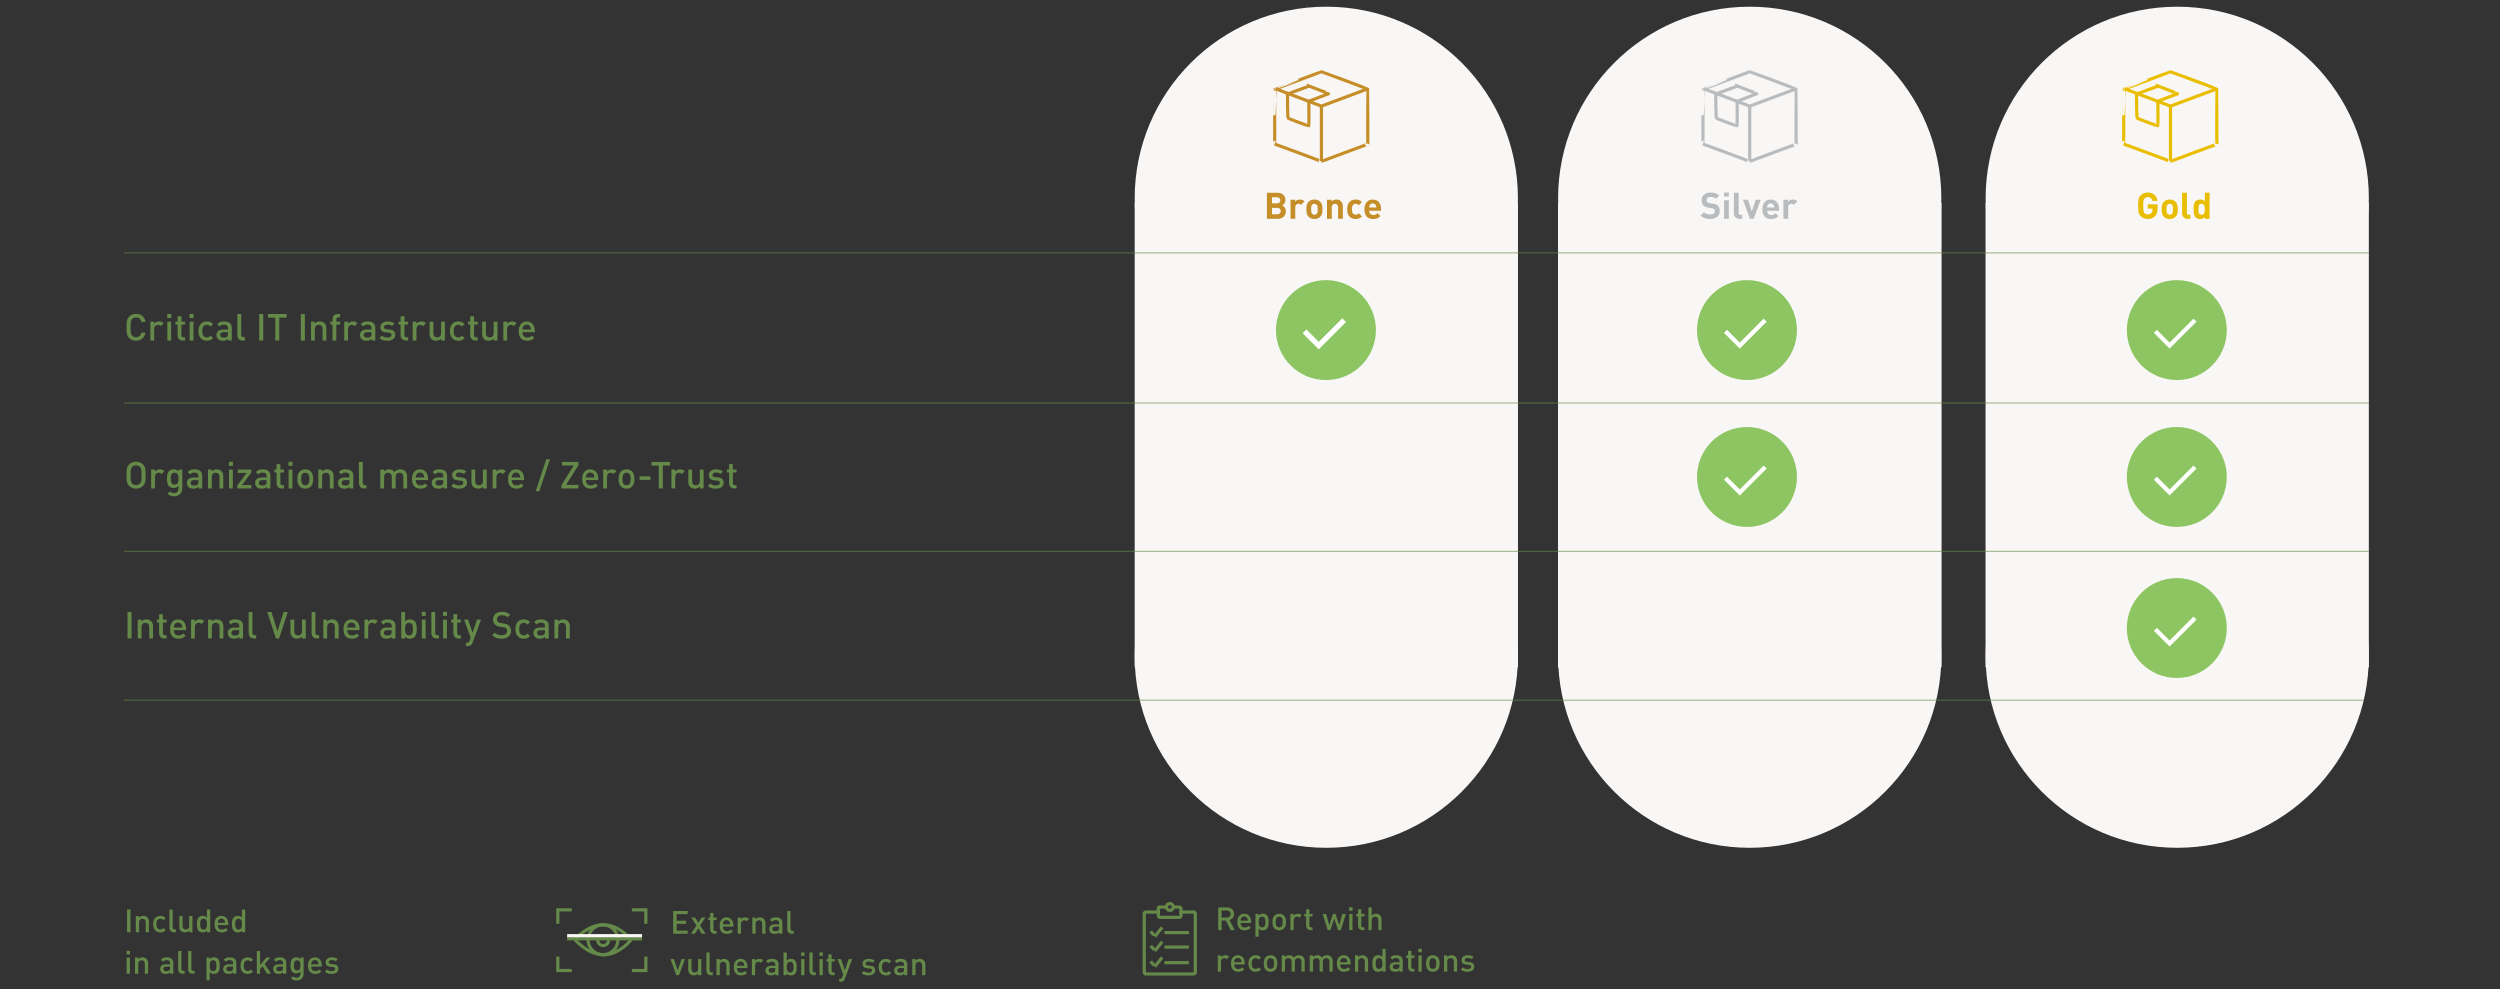 <?xml version="1.0" encoding="UTF-8"?>
<svg id="uuid-ff5a335b-672e-4dfc-b502-a17da9aec1a3" data-name="Ebene_2" xmlns="http://www.w3.org/2000/svg" width="2350" height="930" xmlns:xlink="http://www.w3.org/1999/xlink" viewBox="0 0 2350 930">
  <rect x="0" y="0" width="2350" height="930" fill="#333333" stroke="none"/>
  <defs>
    <clipPath id="uuid-b206ca4f-5579-40c8-9cbd-94f058f2ec12">
      <rect x="107.61" y="6.3" width="2119.09" height="923.49" style="fill: none;"/>
    </clipPath>
    <clipPath id="uuid-5fb09584-1443-4cbe-ba0a-54335d9e7564">
      <rect x="107.61" y="6.3" width="2119.09" height="923.49" style="fill: none;"/>
    </clipPath>
    <clipPath id="uuid-12bd28dc-fa8f-4efc-ba7a-c1b8934aba54">
      <rect x="107.61" y="6.3" width="2119.09" height="923.49" style="fill: none;"/>
    </clipPath>
    <clipPath id="uuid-388563e0-d3bc-41f1-a428-1aebe9eddc31">
      <rect x="107.61" y="6.3" width="2119.09" height="923.49" style="fill: none;"/>
    </clipPath>
    <clipPath id="uuid-d71f4160-e60d-4f7d-aeeb-5377d224b94b">
      <rect x="107.61" y="6.3" width="2119.09" height="923.49" style="fill: none;"/>
    </clipPath>
    <clipPath id="uuid-dc000daa-f499-4aec-88ed-e7069cabb488">
      <rect x="107.61" y="6.3" width="2119.09" height="923.49" style="fill: none;"/>
    </clipPath>
    <clipPath id="uuid-e3febb95-b974-48c1-96c7-e24f2ae05d21">
      <rect x="107.61" y="6.3" width="2119.09" height="923.49" style="fill: none;"/>
    </clipPath>
    <clipPath id="uuid-3232ca80-b3b3-4489-b418-8e70c06b71bb">
      <rect x="107.61" y="6.3" width="2119.09" height="923.49" style="fill: none;"/>
    </clipPath>
    <clipPath id="uuid-fc5e7518-a214-4b9c-8c1a-e4a46f5b7c7c">
      <rect x="107.61" y="6.3" width="2119.09" height="923.49" style="fill: none;"/>
    </clipPath>
    <clipPath id="uuid-ee6d38b2-877c-4bed-8c78-22d7d31a7c64">
      <rect x="107.61" y="6.3" width="2119.09" height="923.49" style="fill: none;"/>
    </clipPath>
    <clipPath id="uuid-e9208887-57a7-4664-a91a-772e30f77cb0">
      <rect x="107.61" y="6.3" width="2119.09" height="923.49" style="fill: none;"/>
    </clipPath>
    <clipPath id="uuid-d0469c6d-c06c-4043-8fca-433d348bf460">
      <rect x="107.61" y="6.3" width="2119.09" height="923.49" style="fill: none;"/>
    </clipPath>
    <clipPath id="uuid-0b48958a-b955-4270-9de7-fa69c121dc3c">
      <rect x="107.61" y="6.3" width="2119.09" height="923.49" style="fill: none;"/>
    </clipPath>
    <clipPath id="uuid-b5bd4a64-1e50-463d-9cd8-e254c62cb464">
      <rect x="107.61" y="6.3" width="2119.09" height="923.49" style="fill: none;"/>
    </clipPath>
    <clipPath id="uuid-15da6380-4f81-4217-9bd8-83fc897015a5">
      <rect x="107.61" y="6.3" width="2119.09" height="923.49" style="fill: none;"/>
    </clipPath>
    <clipPath id="uuid-08928b10-500b-4c3d-8104-e3e2276e2e10">
      <rect x="107.61" y="6.3" width="2119.09" height="923.49" style="fill: none;"/>
    </clipPath>
    <clipPath id="uuid-7c868b6a-2ec4-4be6-a963-ea11b42f91a3">
      <rect x="107.61" y="6.3" width="2119.09" height="923.49" style="fill: none;"/>
    </clipPath>
    <clipPath id="uuid-c968b9e0-6d88-4c1a-8b8b-2c4781ef3aa2">
      <rect x="107.61" y="6.3" width="2119.09" height="923.49" style="fill: none;"/>
    </clipPath>
    <clipPath id="uuid-5440a957-fe77-4a53-826f-f4cbab0ff56c">
      <rect x="107.61" y="6.3" width="2119.09" height="923.49" style="fill: none;"/>
    </clipPath>
    <clipPath id="uuid-1d2b83dd-7d60-4b0d-8666-26866565e386">
      <rect x="107.61" y="6.3" width="2119.09" height="923.49" style="fill: none;"/>
    </clipPath>
  </defs>
  <g id="uuid-54bbe48b-997b-4724-9ef7-4dce609a20c9" data-name="Ebene_1">
    <rect width="2350" height="930" style="fill: none;"/>
    <g style="clip-path: url(#uuid-b206ca4f-5579-40c8-9cbd-94f058f2ec12);">
      <path d="M1866.48,186.51c0-99.52,80.62-180.21,180.12-180.21s180.12,80.68,180.12,180.21-80.62,180.21-180.12,180.21-180.12-80.68-180.12-180.21" style="fill: #f9f7f6;"/>
      <path d="M1866.48,616.72c0-99.52,80.62-180.21,180.12-180.21s180.12,80.68,180.12,180.21-80.62,180.21-180.12,180.21-180.12-80.68-180.12-180.21" style="fill: #f9f7f6;"/>
    </g>
    <rect x="1866.42" y="190.75" width="360.28" height="436.54" style="fill: #f9f7f6;"/>
    <g>
      <path d="M2028.08,188.82h-4.81c-.55-2.34-1.96-3.58-4.4-3.58-1.31,0-2.34.52-3.03,1.31-.93,1.03-1.2,2.2-1.2,6.88s.28,5.88,1.2,6.91c.69.79,1.72,1.27,3.03,1.27,1.48,0,2.65-.52,3.4-1.38.79-.89,1.1-1.99,1.1-3.27v-.89h-4.5v-4.02h9.25v3.58c0,3.54-.62,5.64-2.34,7.46-1.96,2.03-4.3,2.78-6.91,2.78-2.78,0-4.85-.93-6.53-2.58-2.44-2.44-2.48-5.19-2.48-9.87s.03-7.43,2.48-9.87c1.68-1.65,3.75-2.58,6.53-2.58,5.71,0,8.59,3.71,9.21,7.84Z" style="fill: #e9bd00;"/>
      <path d="M2045.09,203.67c-1.13,1.17-2.92,2.2-5.57,2.2s-4.4-1.03-5.54-2.2c-1.62-1.72-2.03-3.75-2.03-6.98s.41-5.23,2.03-6.94c1.13-1.17,2.89-2.2,5.54-2.2s4.43,1,5.57,2.2c1.62,1.72,2.03,3.71,2.03,6.94s-.38,5.29-2.03,6.98ZM2041.61,192.36c-.52-.52-1.2-.79-2.1-.79s-1.55.28-2.06.79c-.93.89-1.03,2.51-1.03,4.33s.1,3.47,1.03,4.37c.52.52,1.2.79,2.06.79s1.58-.28,2.1-.79c.93-.89,1.03-2.51,1.03-4.37s-.1-3.44-1.03-4.33Z" style="fill: #e9bd00;"/>
      <path d="M2055.67,200.26c0,1.07.45,1.62,1.58,1.62h1.72v3.78h-2.54c-3.68,0-5.23-2.54-5.23-5.12v-19.35h4.47v19.08Z" style="fill: #e9bd00;"/>
      <path d="M2077.02,205.66h-4.37v-1.68c-1.24,1.38-2.54,1.89-4.43,1.89-1.79,0-3.37-.58-4.37-1.62-1.72-1.75-1.86-4.54-1.86-7.56s.14-5.78,1.86-7.53c1-1.03,2.54-1.62,4.33-1.62s3.2.48,4.37,1.79v-8.15h4.47v24.48ZM2066.46,196.69c0,2.92.34,5.16,3.03,5.16s3.06-2.23,3.06-5.16-.38-5.12-3.06-5.12-3.03,2.23-3.03,5.12Z" style="fill: #e9bd00;"/>
    </g>
    <g style="clip-path: url(#uuid-5fb09584-1443-4cbe-ba0a-54335d9e7564);">
      <path d="M1996.18,83.86c.1.16,43.57-16.41,44.11-16.38s43.34,15.97,43.5,16.25c.16.28-.2,52.45.16,51.92.35-.53-44.36,16.31-43.83,16.14.53-.17-44.54-16.7-44.01-16.42.53.28-.02-51.67.08-51.52Z" style="fill: none; stroke: #e9bd00; stroke-width: 3px;"/>
    </g>
    <polyline points="1997.41 83.58 2040.24 99.76 2083.77 83.49" style="fill: none; stroke: #e9bd00; stroke-width: 3px;"/>
    <line x1="2040.24" y1="99.46" x2="2040.24" y2="151.45" style="fill: none; stroke: #e9bd00; stroke-width: 3px;"/>
    <g style="clip-path: url(#uuid-12bd28dc-fa8f-4efc-ba7a-c1b8934aba54);">
      <path d="M2028.69,80.93l-20.36,7.45s.08,22.43.61,22.78c.53.36,18.72,7.28,19.26,7.1.53-.18.21-23.07.21-23.07,0,0,19.51-7.53,19.16-7.28-.35.25-18.88-6.99-18.88-6.99Z" style="fill: none; stroke: #e9bd00; stroke-width: 3px;"/>
      <path d="M2046.22,357.25c-25.95,0-46.99-21.03-46.99-46.97s21.04-46.97,46.99-46.97,46.98,21.03,46.98,46.97-21.04,46.97-46.98,46.97" style="fill: #8ec563;"/>
    </g>
    <polyline points="2026.05 311.46 2039.43 324.85 2063.3 300.98" style="fill: none; stroke: #fff; stroke-width: 4px;"/>
    <g style="clip-path: url(#uuid-388563e0-d3bc-41f1-a428-1aebe9eddc31);">
      <path d="M2046.22,495.32c-25.95,0-46.99-21.03-46.99-46.97s21.04-46.97,46.99-46.97,46.98,21.03,46.98,46.97-21.04,46.97-46.98,46.97" style="fill: #8ec563;"/>
    </g>
    <polyline points="2026.05 449.52 2039.43 462.9 2063.3 439.04" style="fill: none; stroke: #fff; stroke-width: 4px;"/>
    <g style="clip-path: url(#uuid-d71f4160-e60d-4f7d-aeeb-5377d224b94b);">
      <path d="M2046.22,637.32c-25.95,0-46.99-21.03-46.99-46.97s21.04-46.97,46.99-46.97,46.98,21.03,46.98,46.97-21.04,46.97-46.98,46.97" style="fill: #8ec563;"/>
    </g>
    <polyline points="2026.05 591.52 2039.43 604.9 2063.3 581.04" style="fill: none; stroke: #fff; stroke-width: 4px;"/>
    <g style="clip-path: url(#uuid-dc000daa-f499-4aec-88ed-e7069cabb488);">
      <path d="M1066.61,186.51c0-99.52,80.62-180.21,180.12-180.21s180.12,80.68,180.12,180.21-80.62,180.21-180.12,180.21-180.12-80.68-180.12-180.21" style="fill: #f9f7f6;"/>
    </g>
    <rect x="1066.61" y="190.75" width="360.28" height="436.54" style="fill: #f9f7f6;"/>
    <g style="clip-path: url(#uuid-e3febb95-b974-48c1-96c7-e24f2ae05d21);">
      <path d="M1066.61,616.72c0-99.52,80.62-180.21,180.12-180.21s180.12,80.68,180.12,180.21-80.62,180.21-180.12,180.21-180.12-80.68-180.12-180.21" style="fill: #f9f7f6;"/>
      <path d="M1464.61,616.72c0-99.52,80.62-180.21,180.12-180.21s180.12,80.68,180.12,180.21-80.62,180.21-180.12,180.21-180.12-80.68-180.12-180.21" style="fill: #f9f7f6;"/>
    </g>
    <rect x="1464.58" y="190.75" width="360.28" height="436.54" style="fill: #f9f7f6;"/>
    <g style="clip-path: url(#uuid-3232ca80-b3b3-4489-b418-8e70c06b71bb);">
      <path d="M1464.61,186.51c0-99.52,80.62-180.21,180.12-180.21s180.12,80.68,180.12,180.21-80.62,180.21-180.12,180.21-180.12-80.68-180.12-180.21" style="fill: #f9f7f6;"/>
    </g>
    <g>
      <path d="M136.8,302.64h-3.85c-.56-2.56-2.28-4.27-5.04-4.27-1.51,0-2.77.52-3.68,1.5-1.26,1.33-1.5,2.83-1.5,7.77s.25,6.44,1.5,7.77c.91.98,2.17,1.5,3.68,1.5,2.76,0,4.48-1.71,5.04-4.27h3.85c-.88,4.94-4.34,7.67-8.89,7.67-2.73,0-4.83-.91-6.44-2.52-2.42-2.45-2.52-4.94-2.52-10.15s.1-7.7,2.52-10.15c1.61-1.61,3.71-2.52,6.44-2.52,4.58,0,8.02,2.73,8.89,7.67Z" style="fill: #648948;"/>
      <path d="M153.81,303.83l-2.7,2.7c-.8-.8-1.43-1.19-2.66-1.19-1.92,0-3.54,1.54-3.54,3.99v10.78h-3.57v-17.75h3.5v1.92c.91-1.26,2.73-2.13,4.73-2.13,1.72,0,3.01.46,4.24,1.68Z" style="fill: #648948;"/>
      <path d="M160.99,298.86h-3.78v-3.78h3.78v3.78ZM160.88,320.11h-3.57v-17.75h3.57v17.75Z" style="fill: #648948;"/>
      <path d="M170.54,302.36h3.43v2.73h-3.43v9.91c0,1.33.63,2.06,1.96,2.06h1.47v3.05h-2.13c-3.33,0-4.87-2.35-4.87-4.94v-10.08h-2.03v-2.73h2.03v-5.08h3.57v5.08Z" style="fill: #648948;"/>
      <path d="M181.95,298.86h-3.78v-3.78h3.78v3.78ZM181.85,320.11h-3.57v-17.75h3.57v17.75Z" style="fill: #648948;"/>
      <path d="M200.29,304.64l-2.45,2.38c-1.12-1.22-2-1.68-3.4-1.68s-2.52.56-3.29,1.58c-.77.98-1.05,2.24-1.05,4.3s.28,3.36,1.05,4.34c.77,1.02,1.92,1.58,3.29,1.58s2.28-.46,3.4-1.68l2.45,2.34c-1.68,1.79-3.4,2.52-5.85,2.52-3.99,0-7.91-2.45-7.91-9.1s3.92-9.07,7.91-9.07c2.45,0,4.17.7,5.85,2.49Z" style="fill: #648948;"/>
      <path d="M217.86,308.24v11.87h-3.5v-1.61c-1.29,1.29-2.52,1.82-4.72,1.82s-3.68-.53-4.76-1.61c-.91-.95-1.4-2.31-1.4-3.82,0-2.98,2.07-5.11,6.16-5.11h4.66v-1.26c0-2.27-1.08-3.33-3.89-3.33-1.89,0-2.87.49-3.89,1.75l-2.31-2.21c1.64-1.96,3.36-2.59,6.33-2.59,4.9,0,7.32,2.1,7.32,6.09ZM210.2,312.27c-2.17,0-3.25.91-3.25,2.55s1.01,2.52,3.36,2.52c1.26,0,2.27-.14,3.22-1.01.56-.53.77-1.37.77-2.63v-1.43h-4.1Z" style="fill: #648948;"/>
      <path d="M226.72,314.4c0,1.89.49,2.52,1.93,2.52h1.57v3.19h-1.96c-3.43,0-5.11-1.89-5.11-5.5v-19.43h3.57v19.22Z" style="fill: #648948;"/>
      <path d="M247.44,320.11h-3.78v-24.92h3.78v24.92Z" style="fill: #648948;"/>
      <path d="M269.38,298.58h-6.86v21.53h-3.78v-21.53h-6.86v-3.4h17.5v3.4Z" style="fill: #648948;"/>
      <path d="M286.57,320.11h-3.78v-24.92h3.78v24.92Z" style="fill: #648948;"/>
      <path d="M304.98,303.76c1.37,1.33,1.79,3.01,1.79,5v11.34h-3.57v-10.82c0-2.77-1.58-3.96-3.57-3.96s-3.68,1.22-3.68,3.96v10.82h-3.57v-17.75h3.5v1.79c1.23-1.33,2.94-2,4.73-2s3.33.59,4.38,1.61Z" style="fill: #648948;"/>
      <path d="M319.68,298.23h-1.58c-1.33,0-1.96.77-1.96,2.07v2.07h3.54v2.73h-3.54v15.02h-3.57v-15.02h-2.03v-2.73h2.03v-2.24c0-2.56,1.54-4.94,4.87-4.94h2.24v3.04Z" style="fill: #648948;"/>
      <path d="M336.06,303.83l-2.7,2.7c-.8-.8-1.44-1.19-2.66-1.19-1.93,0-3.54,1.54-3.54,3.99v10.78h-3.57v-17.75h3.5v1.92c.91-1.26,2.73-2.13,4.73-2.13,1.71,0,3.01.46,4.24,1.68Z" style="fill: #648948;"/>
      <path d="M352.79,308.24v11.87h-3.5v-1.61c-1.29,1.29-2.52,1.82-4.73,1.82s-3.68-.53-4.76-1.61c-.91-.95-1.4-2.31-1.4-3.82,0-2.98,2.06-5.11,6.16-5.11h4.66v-1.26c0-2.27-1.08-3.33-3.88-3.33-1.89,0-2.87.49-3.89,1.75l-2.31-2.21c1.65-1.96,3.36-2.59,6.34-2.59,4.9,0,7.32,2.1,7.32,6.09ZM345.12,312.27c-2.17,0-3.26.91-3.26,2.55s1.02,2.52,3.36,2.52c1.26,0,2.28-.14,3.22-1.01.56-.53.77-1.37.77-2.63v-1.43h-4.09Z" style="fill: #648948;"/>
      <path d="M370.85,304.15l-2.24,2.28c-1.12-.95-2.7-1.29-4.38-1.29-2.17,0-3.22.91-3.22,2.27,0,1.23.7,1.86,2.45,2.03l2.48.21c3.68.32,5.6,1.93,5.6,5.04,0,3.71-3.15,5.64-7.39,5.64-2.91,0-5.36-.49-7.46-2.56l2.34-2.34c1.44,1.47,3.36,1.85,5.11,1.85,2.21,0,3.89-.77,3.89-2.45,0-1.22-.67-1.92-2.38-2.1l-2.84-.25c-3.36-.32-5.25-1.79-5.25-4.9,0-3.5,2.98-5.43,6.69-5.43,2.7,0,4.94.56,6.58,2Z" style="fill: #648948;"/>
      <path d="M380.19,302.36h3.43v2.73h-3.43v9.91c0,1.33.63,2.06,1.96,2.06h1.47v3.05h-2.13c-3.33,0-4.87-2.35-4.87-4.94v-10.08h-2.03v-2.73h2.03v-5.08h3.57v5.08Z" style="fill: #648948;"/>
      <path d="M400.38,303.83l-2.7,2.7c-.8-.8-1.44-1.19-2.66-1.19-1.93,0-3.54,1.54-3.54,3.99v10.78h-3.57v-17.75h3.5v1.92c.91-1.26,2.73-2.13,4.73-2.13,1.71,0,3.01.46,4.24,1.68Z" style="fill: #648948;"/>
      <path d="M418.2,320.11h-3.5v-1.79c-1.22,1.33-2.94,2-4.73,2s-3.33-.6-4.38-1.61c-1.37-1.33-1.79-3.01-1.79-5.01v-11.34h3.57v10.82c0,2.76,1.58,3.96,3.57,3.96s3.68-1.22,3.68-3.96v-10.82h3.57v17.75Z" style="fill: #648948;"/>
      <path d="M436.68,304.64l-2.45,2.38c-1.12-1.22-2-1.68-3.4-1.68s-2.52.56-3.29,1.58c-.77.98-1.05,2.24-1.05,4.3s.28,3.36,1.05,4.34c.77,1.02,1.92,1.58,3.29,1.58s2.28-.46,3.4-1.68l2.45,2.34c-1.68,1.79-3.4,2.52-5.85,2.52-3.99,0-7.91-2.45-7.91-9.1s3.92-9.07,7.91-9.07c2.45,0,4.17.7,5.85,2.49Z" style="fill: #648948;"/>
      <path d="M445.6,302.36h3.43v2.73h-3.43v9.91c0,1.33.63,2.06,1.96,2.06h1.47v3.05h-2.14c-3.33,0-4.87-2.35-4.87-4.94v-10.08h-2.03v-2.73h2.03v-5.08h3.57v5.08Z" style="fill: #648948;"/>
      <path d="M467.62,320.11h-3.5v-1.79c-1.23,1.33-2.94,2-4.73,2s-3.33-.6-4.38-1.61c-1.37-1.33-1.79-3.01-1.79-5.01v-11.34h3.57v10.82c0,2.76,1.58,3.96,3.57,3.96s3.68-1.22,3.68-3.96v-10.82h3.57v17.75Z" style="fill: #648948;"/>
      <path d="M485.61,303.83l-2.7,2.7c-.8-.8-1.44-1.19-2.66-1.19-1.93,0-3.54,1.54-3.54,3.99v10.78h-3.57v-17.75h3.5v1.92c.91-1.26,2.73-2.13,4.73-2.13,1.71,0,3.01.46,4.24,1.68Z" style="fill: #648948;"/>
      <path d="M491.14,312.27c0,3.08,1.58,4.97,4.52,4.97,2,0,3.05-.56,4.31-1.82l2.28,2.13c-1.82,1.82-3.54,2.77-6.65,2.77-4.45,0-7.98-2.35-7.98-9.1,0-5.78,2.98-9.07,7.53-9.07s7.53,3.43,7.53,8.61v1.51h-11.52ZM498.63,307.37c-.59-1.33-1.82-2.24-3.5-2.24s-2.94.91-3.54,2.24c-.35.77-.42,1.33-.46,2.42h7.98c-.07-1.08-.14-1.65-.49-2.42Z" style="fill: #648948;"/>
    </g>
    <rect x="1464.58" y="190.75" width="360.28" height="436.54" style="fill: #f9f7f6;"/>
    <g style="clip-path: url(#uuid-fc5e7518-a214-4b9c-8c1a-e4a46f5b7c7c);">
      <line x1="116.61" y1="237.74" x2="2226.7" y2="237.74" style="fill: none; stroke: #648948; stroke-width: .63px;"/>
      <line x1="116.61" y1="378.84" x2="2226.7" y2="378.84" style="fill: none; stroke: #648948; stroke-width: .63px;"/>
    </g>
    <line x1="116.61" y1="658.11" x2="2221.61" y2="658.11" style="fill: none; stroke: #648948; stroke-width: .63px;"/>
    <g style="clip-path: url(#uuid-ee6d38b2-877c-4bed-8c78-22d7d31a7c64);">
      <line x1="116.61" y1="518.14" x2="2226.7" y2="518.14" style="fill: none; stroke: #648948; stroke-width: .63px;"/>
    </g>
    <g>
      <path d="M134.35,436.53c2.45,2.45,2.52,4.94,2.52,10.15s-.07,7.7-2.52,10.15c-1.61,1.61-3.71,2.52-6.44,2.52s-4.83-.91-6.44-2.52c-2.45-2.45-2.52-4.94-2.52-10.15s.07-7.7,2.52-10.15c1.61-1.61,3.71-2.52,6.44-2.52s4.83.91,6.44,2.52ZM124.2,438.91c-1.22,1.33-1.47,2.84-1.47,7.77s.25,6.41,1.47,7.74c.95.98,2.21,1.54,3.71,1.54s2.76-.56,3.71-1.54c1.26-1.29,1.47-2.8,1.47-7.74s-.21-6.48-1.47-7.77c-.95-.98-2.21-1.5-3.71-1.5s-2.77.53-3.71,1.5Z" style="fill: #648948;"/>
      <path d="M154.55,442.86l-2.7,2.7c-.8-.81-1.43-1.19-2.66-1.19-1.92,0-3.54,1.54-3.54,3.99v10.78h-3.57v-17.75h3.5v1.93c.91-1.26,2.73-2.14,4.73-2.14,1.72,0,3.01.46,4.24,1.68Z" style="fill: #648948;"/>
      <path d="M167.88,443.28v-1.89h3.47v17.64c0,4.34-2.87,7.49-7.6,7.49-2.7,0-4.41-.63-6.27-2.34l2.28-2.28c1.12,1.05,2.1,1.58,3.85,1.58,3.01,0,4.17-2.14,4.17-4.52v-2.28c-1.3,1.54-2.77,2.03-4.59,2.03s-3.25-.59-4.24-1.58c-1.71-1.71-2-4.2-2-7.21s.28-5.5,2-7.21c.98-.98,2.49-1.54,4.27-1.54,1.89,0,3.33.49,4.66,2.1ZM160.53,449.93c0,2.8.42,5.57,3.64,5.57s3.61-2.76,3.61-5.57-.39-5.57-3.61-5.57-3.64,2.77-3.64,5.57Z" style="fill: #648948;"/>
      <path d="M190.07,447.27v11.87h-3.5v-1.61c-1.29,1.29-2.52,1.82-4.72,1.82s-3.68-.53-4.76-1.61c-.91-.95-1.4-2.31-1.4-3.82,0-2.97,2.07-5.11,6.16-5.11h4.66v-1.26c0-2.28-1.08-3.33-3.89-3.33-1.89,0-2.87.49-3.89,1.75l-2.31-2.21c1.64-1.96,3.36-2.59,6.33-2.59,4.9,0,7.32,2.1,7.32,6.09ZM182.41,451.3c-2.17,0-3.25.91-3.25,2.56s1.01,2.52,3.36,2.52c1.26,0,2.27-.14,3.22-1.01.56-.53.77-1.37.77-2.62v-1.44h-4.1Z" style="fill: #648948;"/>
      <path d="M208.1,442.79c1.37,1.33,1.79,3.01,1.79,5.01v11.34h-3.57v-10.82c0-2.76-1.58-3.96-3.57-3.96s-3.67,1.22-3.67,3.96v10.82h-3.57v-17.75h3.5v1.79c1.22-1.33,2.94-2,4.73-2s3.33.6,4.38,1.61Z" style="fill: #648948;"/>
      <path d="M218.95,437.89h-3.78v-3.78h3.78v3.78ZM218.84,459.14h-3.57v-17.75h3.57v17.75Z" style="fill: #648948;"/>
      <path d="M223.04,456.37l8.79-11.8h-8.3v-3.19h12.74v2.77l-8.82,11.8h8.82v3.19h-13.23v-2.77Z" style="fill: #648948;"/>
      <path d="M254.19,447.27v11.87h-3.5v-1.61c-1.29,1.29-2.52,1.82-4.72,1.82s-3.68-.53-4.76-1.61c-.91-.95-1.4-2.31-1.4-3.82,0-2.97,2.07-5.11,6.16-5.11h4.66v-1.26c0-2.28-1.08-3.33-3.89-3.33-1.89,0-2.87.49-3.89,1.75l-2.31-2.21c1.64-1.96,3.36-2.59,6.33-2.59,4.9,0,7.32,2.1,7.32,6.09ZM246.53,451.3c-2.17,0-3.25.91-3.25,2.56s1.01,2.52,3.36,2.52c1.26,0,2.27-.14,3.22-1.01.56-.53.77-1.37.77-2.62v-1.44h-4.1Z" style="fill: #648948;"/>
      <path d="M263.54,441.39h3.43v2.73h-3.43v9.91c0,1.33.63,2.07,1.96,2.07h1.47v3.04h-2.13c-3.33,0-4.87-2.35-4.87-4.94v-10.08h-2.03v-2.73h2.03v-5.08h3.57v5.08Z" style="fill: #648948;"/>
      <path d="M274.95,437.89h-3.78v-3.78h3.78v3.78ZM274.84,459.14h-3.57v-17.75h3.57v17.75Z" style="fill: #648948;"/>
      <path d="M292.27,443.28c1.68,1.75,2.1,3.99,2.1,6.97s-.42,5.25-2.1,7c-1.16,1.19-2.91,2.1-5.32,2.1s-4.13-.91-5.29-2.1c-1.68-1.75-2.1-3.99-2.1-7s.42-5.22,2.1-6.97c1.16-1.19,2.87-2.1,5.29-2.1s4.17.91,5.32,2.1ZM284.36,445.38c-1.08,1.09-1.22,2.94-1.22,4.87s.14,3.78,1.22,4.87c.67.67,1.54,1.05,2.59,1.05s1.96-.38,2.62-1.05c1.08-1.08,1.23-2.94,1.23-4.87s-.14-3.78-1.23-4.87c-.67-.67-1.58-1.01-2.62-1.01s-1.93.35-2.59,1.01Z" style="fill: #648948;"/>
      <path d="M311.8,442.79c1.37,1.33,1.79,3.01,1.79,5.01v11.34h-3.57v-10.82c0-2.76-1.58-3.96-3.57-3.96s-3.67,1.22-3.67,3.96v10.82h-3.57v-17.75h3.5v1.79c1.22-1.33,2.94-2,4.73-2s3.33.6,4.38,1.61Z" style="fill: #648948;"/>
      <path d="M332.1,447.27v11.87h-3.5v-1.61c-1.29,1.29-2.52,1.82-4.73,1.82s-3.68-.53-4.76-1.61c-.91-.95-1.4-2.31-1.4-3.82,0-2.97,2.06-5.11,6.16-5.11h4.66v-1.26c0-2.28-1.08-3.33-3.88-3.33-1.89,0-2.87.49-3.89,1.75l-2.31-2.21c1.65-1.96,3.36-2.59,6.34-2.59,4.9,0,7.32,2.1,7.32,6.09ZM324.44,451.3c-2.17,0-3.26.91-3.26,2.56s1.02,2.52,3.36,2.52c1.26,0,2.28-.14,3.22-1.01.56-.53.77-1.37.77-2.62v-1.44h-4.09Z" style="fill: #648948;"/>
      <path d="M340.96,453.43c0,1.89.49,2.52,1.93,2.52h1.57v3.19h-1.96c-3.43,0-5.11-1.89-5.11-5.5v-19.43h3.57v19.22Z" style="fill: #648948;"/>
      <path d="M380.79,442.79c1.37,1.33,1.89,3.01,1.89,5.01v11.34h-3.57v-10.82c0-2.76-1.58-3.96-3.57-3.96s-3.67,1.22-3.67,3.78v10.99h-3.57v-10.82c0-2.76-1.58-3.96-3.57-3.96s-3.68,1.22-3.68,3.96v10.82h-3.57v-17.75h3.5v1.79c1.19-1.29,2.94-2,4.73-2,2.21,0,3.92.88,5.04,2.59,1.43-1.75,3.22-2.59,5.57-2.59,1.82,0,3.43.6,4.48,1.61Z" style="fill: #648948;"/>
      <path d="M390.79,451.3c0,3.08,1.58,4.97,4.52,4.97,2,0,3.05-.56,4.31-1.82l2.28,2.13c-1.82,1.82-3.54,2.77-6.65,2.77-4.45,0-7.98-2.34-7.98-9.1,0-5.78,2.98-9.07,7.53-9.07s7.53,3.43,7.53,8.61v1.5h-11.52ZM398.29,446.4c-.59-1.33-1.82-2.24-3.5-2.24s-2.94.91-3.54,2.24c-.35.77-.42,1.33-.46,2.42h7.98c-.07-1.08-.14-1.65-.49-2.42Z" style="fill: #648948;"/>
      <path d="M420.27,447.27v11.87h-3.5v-1.61c-1.29,1.29-2.52,1.82-4.73,1.82s-3.68-.53-4.76-1.61c-.91-.95-1.4-2.31-1.4-3.82,0-2.97,2.06-5.11,6.16-5.11h4.66v-1.26c0-2.28-1.08-3.33-3.88-3.33-1.89,0-2.87.49-3.89,1.75l-2.31-2.21c1.65-1.96,3.36-2.59,6.34-2.59,4.9,0,7.32,2.1,7.32,6.09ZM412.6,451.3c-2.17,0-3.26.91-3.26,2.56s1.02,2.52,3.36,2.52c1.26,0,2.28-.14,3.22-1.01.56-.53.77-1.37.77-2.62v-1.44h-4.09Z" style="fill: #648948;"/>
      <path d="M438.33,443.18l-2.24,2.28c-1.12-.95-2.7-1.29-4.38-1.29-2.17,0-3.22.91-3.22,2.28,0,1.22.7,1.85,2.45,2.03l2.48.21c3.68.31,5.6,1.92,5.6,5.04,0,3.71-3.15,5.64-7.39,5.64-2.91,0-5.36-.49-7.46-2.56l2.34-2.34c1.44,1.47,3.36,1.86,5.11,1.86,2.21,0,3.89-.77,3.89-2.45,0-1.23-.67-1.93-2.38-2.1l-2.84-.25c-3.36-.32-5.25-1.79-5.25-4.9,0-3.5,2.98-5.43,6.69-5.43,2.7,0,4.94.56,6.58,2Z" style="fill: #648948;"/>
      <path d="M457.54,459.14h-3.5v-1.79c-1.22,1.33-2.94,2-4.73,2s-3.33-.59-4.38-1.61c-1.37-1.33-1.79-3.01-1.79-5v-11.34h3.57v10.82c0,2.77,1.58,3.96,3.57,3.96s3.68-1.22,3.68-3.96v-10.82h3.57v17.75Z" style="fill: #648948;"/>
      <path d="M475.53,442.86l-2.7,2.7c-.8-.81-1.44-1.19-2.66-1.19-1.93,0-3.54,1.54-3.54,3.99v10.78h-3.57v-17.75h3.5v1.93c.91-1.26,2.73-2.14,4.73-2.14,1.71,0,3.01.46,4.24,1.68Z" style="fill: #648948;"/>
      <path d="M481.06,451.3c0,3.08,1.58,4.97,4.52,4.97,2,0,3.05-.56,4.31-1.82l2.28,2.13c-1.82,1.82-3.54,2.77-6.65,2.77-4.45,0-7.98-2.34-7.98-9.1,0-5.78,2.98-9.07,7.53-9.07s7.53,3.43,7.53,8.61v1.5h-11.52ZM488.55,446.4c-.59-1.33-1.82-2.24-3.5-2.24s-2.94.91-3.54,2.24c-.35.77-.42,1.33-.46,2.42h7.98c-.07-1.08-.14-1.65-.49-2.42Z" style="fill: #648948;"/>
      <path d="M506.99,461.73h-3.43l9.98-30.1h3.43l-9.98,30.1Z" style="fill: #648948;"/>
      <path d="M543.71,437.3l-11.55,18.45h11.55v3.4h-15.96v-3.08l11.55-18.45h-11.06v-3.4h15.47v3.08Z" style="fill: #648948;"/>
      <path d="M550.78,451.3c0,3.08,1.58,4.97,4.52,4.97,2,0,3.05-.56,4.31-1.82l2.28,2.13c-1.82,1.82-3.54,2.77-6.65,2.77-4.45,0-7.98-2.34-7.98-9.1,0-5.78,2.98-9.07,7.53-9.07s7.53,3.43,7.53,8.61v1.5h-11.52ZM558.27,446.4c-.59-1.33-1.82-2.24-3.5-2.24s-2.94.91-3.54,2.24c-.35.77-.42,1.33-.46,2.42h7.98c-.07-1.08-.14-1.65-.49-2.42Z" style="fill: #648948;"/>
      <path d="M579.44,442.86l-2.7,2.7c-.8-.81-1.44-1.19-2.66-1.19-1.93,0-3.54,1.54-3.54,3.99v10.78h-3.57v-17.75h3.5v1.93c.91-1.26,2.73-2.14,4.73-2.14,1.71,0,3.01.46,4.24,1.68Z" style="fill: #648948;"/>
      <path d="M594.25,443.28c1.68,1.75,2.1,3.99,2.1,6.97s-.42,5.25-2.1,7c-1.16,1.19-2.91,2.1-5.32,2.1s-4.13-.91-5.29-2.1c-1.68-1.75-2.1-3.99-2.1-7s.42-5.22,2.1-6.97c1.16-1.19,2.87-2.1,5.29-2.1s4.17.91,5.32,2.1ZM586.34,445.38c-1.08,1.09-1.22,2.94-1.22,4.87s.14,3.78,1.22,4.87c.67.67,1.54,1.05,2.59,1.05s1.96-.38,2.62-1.05c1.08-1.08,1.23-2.94,1.23-4.87s-.14-3.78-1.23-4.87c-.67-.67-1.58-1.01-2.62-1.01s-1.93.35-2.59,1.01Z" style="fill: #648948;"/>
      <path d="M611.4,451.09h-10.22v-3.33h10.22v3.33Z" style="fill: #648948;"/>
      <path d="M629.88,437.61h-6.86v21.53h-3.78v-21.53h-6.86v-3.4h17.5v3.4Z" style="fill: #648948;"/>
      <path d="M643.6,442.86l-2.7,2.7c-.8-.81-1.44-1.19-2.66-1.19-1.93,0-3.54,1.54-3.54,3.99v10.78h-3.57v-17.75h3.5v1.93c.91-1.26,2.73-2.14,4.73-2.14,1.71,0,3.01.46,4.24,1.68Z" style="fill: #648948;"/>
      <path d="M661.41,459.14h-3.5v-1.79c-1.23,1.33-2.94,2-4.73,2s-3.33-.59-4.38-1.61c-1.37-1.33-1.79-3.01-1.79-5v-11.34h3.57v10.82c0,2.77,1.58,3.96,3.57,3.96s3.68-1.22,3.68-3.96v-10.82h3.57v17.75Z" style="fill: #648948;"/>
      <path d="M679.54,443.18l-2.24,2.28c-1.12-.95-2.7-1.29-4.38-1.29-2.17,0-3.22.91-3.22,2.28,0,1.22.7,1.85,2.45,2.03l2.49.21c3.68.31,5.6,1.92,5.6,5.04,0,3.71-3.15,5.64-7.39,5.64-2.91,0-5.36-.49-7.46-2.56l2.35-2.34c1.43,1.47,3.36,1.86,5.11,1.86,2.21,0,3.89-.77,3.89-2.45,0-1.23-.67-1.93-2.38-2.1l-2.83-.25c-3.36-.32-5.25-1.79-5.25-4.9,0-3.5,2.98-5.43,6.69-5.43,2.7,0,4.94.56,6.58,2Z" style="fill: #648948;"/>
      <path d="M688.92,441.39h3.43v2.73h-3.43v9.91c0,1.33.63,2.07,1.96,2.07h1.47v3.04h-2.13c-3.33,0-4.87-2.35-4.87-4.94v-10.08h-2.03v-2.73h2.03v-5.08h3.57v5.08Z" style="fill: #648948;"/>
    </g>
    <g>
      <path d="M123.64,600.19h-3.78v-24.92h3.78v24.92Z" style="fill: #648948;"/>
      <path d="M142.05,583.84c1.37,1.33,1.79,3.01,1.79,5.01v11.34h-3.57v-10.82c0-2.76-1.58-3.96-3.57-3.96s-3.67,1.22-3.67,3.96v10.82h-3.57v-17.75h3.5v1.79c1.22-1.33,2.94-2,4.73-2s3.33.6,4.38,1.61Z" style="fill: #648948;"/>
      <path d="M153.15,582.44h3.43v2.73h-3.43v9.91c0,1.33.63,2.07,1.96,2.07h1.47v3.04h-2.14c-3.33,0-4.87-2.35-4.87-4.94v-10.08h-2.03v-2.73h2.03v-5.08h3.57v5.08Z" style="fill: #648948;"/>
      <path d="M163.4,592.35c0,3.08,1.58,4.97,4.52,4.97,2,0,3.05-.56,4.31-1.82l2.28,2.13c-1.82,1.82-3.54,2.77-6.65,2.77-4.45,0-7.98-2.34-7.98-9.1,0-5.78,2.98-9.07,7.53-9.07s7.53,3.43,7.53,8.61v1.5h-11.52ZM170.89,587.45c-.59-1.33-1.82-2.24-3.5-2.24s-2.94.91-3.54,2.24c-.35.77-.42,1.33-.46,2.42h7.98c-.07-1.08-.14-1.65-.49-2.42Z" style="fill: #648948;"/>
      <path d="M192.07,583.91l-2.7,2.7c-.8-.81-1.44-1.19-2.66-1.19-1.93,0-3.54,1.54-3.54,3.99v10.78h-3.57v-17.75h3.5v1.93c.91-1.26,2.73-2.14,4.73-2.14,1.71,0,3.01.46,4.24,1.68Z" style="fill: #648948;"/>
      <path d="M208.17,583.84c1.37,1.33,1.79,3.01,1.79,5.01v11.34h-3.57v-10.82c0-2.76-1.58-3.96-3.57-3.96s-3.67,1.22-3.67,3.96v10.82h-3.57v-17.75h3.5v1.79c1.22-1.33,2.94-2,4.73-2s3.33.6,4.38,1.61Z" style="fill: #648948;"/>
      <path d="M228.47,588.32v11.87h-3.5v-1.61c-1.29,1.29-2.52,1.82-4.73,1.82s-3.68-.53-4.76-1.61c-.91-.95-1.4-2.31-1.4-3.82,0-2.97,2.06-5.11,6.16-5.11h4.66v-1.26c0-2.28-1.08-3.33-3.88-3.33-1.89,0-2.87.49-3.89,1.75l-2.31-2.21c1.65-1.96,3.36-2.59,6.34-2.59,4.9,0,7.32,2.1,7.32,6.09ZM220.8,592.35c-2.17,0-3.26.91-3.26,2.56s1.02,2.52,3.36,2.52c1.26,0,2.28-.14,3.22-1.01.56-.53.77-1.37.77-2.62v-1.44h-4.09Z" style="fill: #648948;"/>
      <path d="M237.32,594.48c0,1.89.49,2.52,1.92,2.52h1.58v3.19h-1.96c-3.43,0-5.11-1.89-5.11-5.5v-19.43h3.57v19.22Z" style="fill: #648948;"/>
      <path d="M251.22,575.27h3.92l5.74,18.17,5.74-18.17h3.92l-8.23,24.92h-2.91l-8.19-24.92Z" style="fill: #648948;"/>
      <path d="M287.44,600.19h-3.5v-1.79c-1.22,1.33-2.94,2-4.73,2s-3.33-.59-4.38-1.61c-1.37-1.33-1.79-3.01-1.79-5v-11.34h3.57v10.82c0,2.77,1.58,3.96,3.57,3.96s3.68-1.22,3.68-3.96v-10.82h3.57v17.75Z" style="fill: #648948;"/>
      <path d="M296.47,594.48c0,1.89.49,2.52,1.93,2.52h1.57v3.19h-1.96c-3.43,0-5.11-1.89-5.11-5.5v-19.43h3.57v19.22Z" style="fill: #648948;"/>
      <path d="M316.53,583.84c1.37,1.33,1.79,3.01,1.79,5.01v11.34h-3.57v-10.82c0-2.76-1.58-3.96-3.57-3.96s-3.68,1.22-3.68,3.96v10.82h-3.57v-17.75h3.5v1.79c1.23-1.33,2.94-2,4.73-2s3.33.6,4.38,1.61Z" style="fill: #648948;"/>
      <path d="M326.39,592.35c0,3.08,1.58,4.97,4.52,4.97,2,0,3.05-.56,4.31-1.82l2.28,2.13c-1.82,1.82-3.54,2.77-6.65,2.77-4.45,0-7.98-2.34-7.98-9.1,0-5.78,2.98-9.07,7.53-9.07s7.53,3.43,7.53,8.61v1.5h-11.52ZM333.89,587.45c-.59-1.33-1.82-2.24-3.5-2.24s-2.94.91-3.54,2.24c-.35.77-.42,1.33-.46,2.42h7.98c-.07-1.08-.14-1.65-.49-2.42Z" style="fill: #648948;"/>
      <path d="M355.03,583.91l-2.7,2.7c-.8-.81-1.43-1.19-2.66-1.19-1.92,0-3.54,1.54-3.54,3.99v10.78h-3.57v-17.75h3.5v1.93c.91-1.26,2.73-2.14,4.73-2.14,1.72,0,3.01.46,4.24,1.68Z" style="fill: #648948;"/>
      <path d="M371.76,588.32v11.87h-3.5v-1.61c-1.29,1.29-2.52,1.82-4.72,1.82s-3.68-.53-4.76-1.61c-.91-.95-1.4-2.31-1.4-3.82,0-2.97,2.07-5.11,6.16-5.11h4.66v-1.26c0-2.28-1.08-3.33-3.89-3.33-1.89,0-2.87.49-3.89,1.75l-2.31-2.21c1.64-1.96,3.36-2.59,6.33-2.59,4.9,0,7.32,2.1,7.32,6.09ZM364.09,592.35c-2.17,0-3.25.91-3.25,2.56s1.01,2.52,3.36,2.52c1.26,0,2.27-.14,3.22-1.01.56-.53.77-1.37.77-2.62v-1.44h-4.1Z" style="fill: #648948;"/>
      <path d="M380.75,584.23c1.29-1.54,2.76-2,4.66-2,1.79,0,3.33.6,4.31,1.58,1.71,1.75,2,4.59,2,7.49s-.28,5.78-2,7.53c-.98.98-2.56,1.58-4.34,1.58-1.89,0-3.36-.49-4.69-2.1v1.89h-3.5v-24.92h3.57v8.96ZM380.75,591.3c0,3.15.46,5.92,3.71,5.92s3.68-2.76,3.68-5.92-.46-5.88-3.68-5.88-3.71,2.73-3.71,5.88Z" style="fill: #648948;"/>
      <path d="M400.21,578.94h-3.78v-3.78h3.78v3.78ZM400.1,600.19h-3.57v-17.75h3.57v17.75Z" style="fill: #648948;"/>
      <path d="M409.06,594.48c0,1.89.49,2.52,1.92,2.52h1.58v3.19h-1.96c-3.43,0-5.11-1.89-5.11-5.5v-19.43h3.57v19.22Z" style="fill: #648948;"/>
      <path d="M420.19,578.94h-3.78v-3.78h3.78v3.78ZM420.09,600.19h-3.57v-17.75h3.57v17.75Z" style="fill: #648948;"/>
      <path d="M429.75,582.44h3.43v2.73h-3.43v9.91c0,1.33.63,2.07,1.96,2.07h1.47v3.04h-2.13c-3.33,0-4.87-2.35-4.87-4.94v-10.08h-2.03v-2.73h2.03v-5.08h3.57v5.08Z" style="fill: #648948;"/>
      <path d="M444.31,603.86c-.35.98-.77,1.68-1.29,2.21-.98.98-2.28,1.29-3.64,1.29h-1.44v-3.22h.91c1.51,0,2.03-.46,2.56-1.89l1.01-2.91-6.2-16.91h3.78l4.24,12.5,4.13-12.5h3.82l-7.88,21.42Z" style="fill: #648948;"/>
      <path d="M479.52,577.89l-2.38,2.38c-1.54-1.47-3.36-1.92-5.5-1.92-2.94,0-4.52,1.61-4.52,3.88,0,.91.25,1.75.91,2.31.63.56,1.37.91,2.73,1.12l2.98.46c2.28.35,3.54.88,4.62,1.86,1.33,1.22,2.03,2.94,2.03,5.11,0,4.58-3.71,7.32-8.96,7.32-3.75,0-6.41-.88-8.82-3.29l2.48-2.49c1.82,1.82,3.89,2.42,6.41,2.42,3.29,0,5.15-1.4,5.15-3.85,0-1.12-.28-2-.98-2.59-.63-.56-1.47-.88-2.73-1.05l-2.94-.42c-2.03-.31-3.61-.94-4.69-2-1.23-1.12-1.86-2.73-1.86-4.79,0-4.34,3.15-7.28,8.33-7.28,3.33,0,5.6.84,7.74,2.84Z" style="fill: #648948;"/>
      <path d="M498.24,584.72l-2.45,2.38c-1.12-1.22-2-1.68-3.39-1.68s-2.52.56-3.29,1.58c-.77.98-1.05,2.24-1.05,4.31s.28,3.36,1.05,4.34c.77,1.02,1.93,1.58,3.29,1.58s2.27-.46,3.39-1.68l2.45,2.34c-1.68,1.79-3.39,2.52-5.84,2.52-3.99,0-7.91-2.45-7.91-9.1s3.92-9.07,7.91-9.07c2.45,0,4.17.7,5.84,2.49Z" style="fill: #648948;"/>
      <path d="M515.81,588.32v11.87h-3.5v-1.61c-1.29,1.29-2.52,1.82-4.72,1.82s-3.68-.53-4.76-1.61c-.91-.95-1.4-2.31-1.4-3.82,0-2.97,2.07-5.11,6.16-5.11h4.66v-1.26c0-2.28-1.08-3.33-3.89-3.33-1.89,0-2.87.49-3.89,1.75l-2.31-2.21c1.64-1.96,3.36-2.59,6.33-2.59,4.9,0,7.32,2.1,7.32,6.09ZM508.15,592.35c-2.17,0-3.25.91-3.25,2.56s1.01,2.52,3.36,2.52c1.26,0,2.27-.14,3.22-1.01.56-.53.77-1.37.77-2.62v-1.44h-4.1Z" style="fill: #648948;"/>
      <path d="M533.8,583.84c1.37,1.33,1.79,3.01,1.79,5.01v11.34h-3.57v-10.82c0-2.76-1.58-3.96-3.57-3.96s-3.68,1.22-3.68,3.96v10.82h-3.57v-17.75h3.5v1.79c1.23-1.33,2.94-2,4.73-2s3.33.6,4.38,1.61Z" style="fill: #648948;"/>
    </g>
    <g>
      <path d="M122.64,876.31h-3.24v-21.36h3.24v21.36Z" style="fill: #648948;"/>
      <path d="M138.48,862.3c1.17,1.14,1.53,2.58,1.53,4.29v9.72h-3.06v-9.27c0-2.37-1.35-3.39-3.06-3.39s-3.15,1.05-3.15,3.39v9.27h-3.06v-15.21h3v1.53c1.05-1.14,2.52-1.71,4.05-1.71s2.85.51,3.75,1.38Z" style="fill: #648948;"/>
      <path d="M155.76,863.05l-2.1,2.04c-.96-1.05-1.71-1.44-2.91-1.44s-2.16.48-2.82,1.35c-.66.84-.9,1.92-.9,3.69s.24,2.88.9,3.72c.66.87,1.65,1.35,2.82,1.35s1.95-.39,2.91-1.44l2.1,2.01c-1.44,1.53-2.91,2.16-5.01,2.16-3.42,0-6.78-2.1-6.78-7.8s3.36-7.77,6.78-7.77c2.1,0,3.57.6,5.01,2.13Z" style="fill: #648948;"/>
      <path d="M162.33,871.42c0,1.62.42,2.16,1.65,2.16h1.35v2.73h-1.68c-2.94,0-4.38-1.62-4.38-4.71v-16.65h3.06v16.47Z" style="fill: #648948;"/>
      <path d="M180.9,876.31h-3v-1.53c-1.05,1.14-2.52,1.71-4.05,1.71s-2.85-.51-3.75-1.38c-1.17-1.14-1.53-2.58-1.53-4.29v-9.72h3.06v9.27c0,2.37,1.35,3.39,3.06,3.39s3.15-1.05,3.15-3.39v-9.27h3.06v15.21Z" style="fill: #648948;"/>
      <path d="M197.58,876.31h-3v-1.62c-1.14,1.38-2.4,1.8-4.02,1.8s-2.88-.51-3.72-1.35c-1.47-1.5-1.71-3.93-1.71-6.42s.24-4.95,1.71-6.45c.84-.84,2.13-1.35,3.69-1.35s2.88.39,3.99,1.74v-7.71h3.06v21.36ZM188.19,868.72c0,2.7.39,5.04,3.15,5.04s3.18-2.34,3.18-5.04-.39-5.07-3.18-5.07-3.15,2.37-3.15,5.07Z" style="fill: #648948;"/>
      <path d="M204.69,869.59c0,2.64,1.35,4.26,3.87,4.26,1.71,0,2.61-.48,3.69-1.56l1.95,1.83c-1.56,1.56-3.03,2.37-5.7,2.37-3.81,0-6.84-2.01-6.84-7.8,0-4.95,2.55-7.77,6.45-7.77s6.45,2.94,6.45,7.38v1.29h-9.87ZM211.11,865.39c-.51-1.14-1.56-1.92-3-1.92s-2.52.78-3.03,1.92c-.3.66-.36,1.14-.39,2.07h6.84c-.06-.93-.12-1.41-.42-2.07Z" style="fill: #648948;"/>
      <path d="M230.49,876.31h-3v-1.62c-1.14,1.38-2.4,1.8-4.02,1.8s-2.88-.51-3.72-1.35c-1.47-1.5-1.71-3.93-1.71-6.42s.24-4.95,1.71-6.45c.84-.84,2.13-1.35,3.69-1.35s2.88.39,3.99,1.74v-7.71h3.06v21.36ZM221.1,868.72c0,2.7.39,5.04,3.15,5.04s3.18-2.34,3.18-5.04-.39-5.07-3.18-5.07-3.15,2.37-3.15,5.07Z" style="fill: #648948;"/>
    </g>
    <g>
      <path d="M122.19,897.1h-3.24v-3.24h3.24v3.24ZM122.1,915.31h-3.06v-15.21h3.06v15.21Z" style="fill: #648948;"/>
      <path d="M137.67,901.3c1.17,1.14,1.53,2.58,1.53,4.29v9.72h-3.06v-9.27c0-2.37-1.35-3.39-3.06-3.39s-3.15,1.05-3.15,3.39v9.27h-3.06v-15.21h3v1.53c1.05-1.14,2.52-1.71,4.05-1.71s2.85.51,3.75,1.38Z" style="fill: #648948;"/>
      <path d="M162.9,905.14v10.17h-3v-1.38c-1.11,1.11-2.16,1.56-4.05,1.56s-3.15-.45-4.08-1.38c-.78-.81-1.2-1.98-1.2-3.27,0-2.55,1.77-4.38,5.28-4.38h3.99v-1.08c0-1.95-.93-2.85-3.33-2.85-1.62,0-2.46.42-3.33,1.5l-1.98-1.89c1.41-1.68,2.88-2.22,5.43-2.22,4.2,0,6.27,1.8,6.27,5.22ZM156.33,908.59c-1.86,0-2.79.78-2.79,2.19s.87,2.16,2.88,2.16c1.08,0,1.95-.12,2.76-.87.48-.45.66-1.17.66-2.25v-1.23h-3.51Z" style="fill: #648948;"/>
      <path d="M170.52,910.42c0,1.62.42,2.16,1.65,2.16h1.35v2.73h-1.68c-2.94,0-4.38-1.62-4.38-4.71v-16.65h3.06v16.47Z" style="fill: #648948;"/>
      <path d="M179.91,910.42c0,1.62.42,2.16,1.65,2.16h1.35v2.73h-1.68c-2.94,0-4.38-1.62-4.38-4.71v-16.65h3.06v16.47Z" style="fill: #648948;"/>
      <path d="M204.81,901.27c1.47,1.5,1.71,3.93,1.71,6.42s-.24,4.95-1.71,6.45c-.84.84-2.13,1.35-3.69,1.35s-2.88-.39-3.99-1.74v7.71h-3.06v-21.36h3v1.62c1.14-1.38,2.4-1.8,4.02-1.8s2.88.51,3.72,1.35ZM197.13,907.69c0,2.7.39,5.07,3.18,5.07s3.15-2.37,3.15-5.07-.39-5.04-3.15-5.04-3.18,2.34-3.18,5.04Z" style="fill: #648948;"/>
      <path d="M222.12,905.14v10.17h-3v-1.38c-1.11,1.11-2.16,1.56-4.05,1.56s-3.15-.45-4.08-1.38c-.78-.81-1.2-1.98-1.2-3.27,0-2.55,1.77-4.38,5.28-4.38h3.99v-1.08c0-1.95-.93-2.85-3.33-2.85-1.62,0-2.46.42-3.33,1.5l-1.98-1.89c1.41-1.68,2.88-2.22,5.43-2.22,4.2,0,6.27,1.8,6.27,5.22ZM215.55,908.59c-1.86,0-2.79.78-2.79,2.19s.87,2.16,2.88,2.16c1.08,0,1.95-.12,2.76-.87.48-.45.66-1.17.66-2.25v-1.23h-3.51Z" style="fill: #648948;"/>
      <path d="M237.87,902.05l-2.1,2.04c-.96-1.05-1.71-1.44-2.91-1.44s-2.16.48-2.82,1.35c-.66.84-.9,1.92-.9,3.69s.24,2.88.9,3.72c.66.87,1.65,1.35,2.82,1.35s1.95-.39,2.91-1.44l2.1,2.01c-1.44,1.53-2.91,2.16-5.01,2.16-3.42,0-6.78-2.1-6.78-7.8s3.36-7.77,6.78-7.77c2.1,0,3.57.6,5.01,2.13Z" style="fill: #648948;"/>
      <path d="M244.47,907.12l5.91-7.02h3.72l-5.28,5.97,5.94,9.24h-3.78l-4.26-7.02-2.25,2.55v4.47h-3.06v-21.36h3.06v13.17Z" style="fill: #648948;"/>
      <path d="M269.09,905.14v10.17h-3v-1.38c-1.11,1.11-2.16,1.56-4.05,1.56s-3.15-.45-4.08-1.38c-.78-.81-1.2-1.98-1.2-3.27,0-2.55,1.77-4.38,5.28-4.38h3.99v-1.08c0-1.95-.93-2.85-3.33-2.85-1.62,0-2.46.42-3.33,1.5l-1.98-1.89c1.41-1.68,2.88-2.22,5.43-2.22,4.2,0,6.27,1.8,6.27,5.22ZM262.53,908.59c-1.86,0-2.79.78-2.79,2.19s.87,2.16,2.88,2.16c1.08,0,1.95-.12,2.76-.87.48-.45.66-1.17.66-2.25v-1.23h-3.51Z" style="fill: #648948;"/>
      <path d="M282.47,901.72v-1.62h2.97v15.12c0,3.72-2.46,6.42-6.51,6.42-2.31,0-3.78-.54-5.37-2.01l1.95-1.95c.96.9,1.8,1.35,3.3,1.35,2.58,0,3.57-1.83,3.57-3.87v-1.95c-1.11,1.32-2.37,1.74-3.93,1.74s-2.79-.51-3.63-1.35c-1.47-1.47-1.71-3.6-1.71-6.18s.24-4.71,1.71-6.18c.84-.84,2.13-1.32,3.66-1.32,1.62,0,2.85.42,3.99,1.8ZM276.18,907.42c0,2.4.36,4.77,3.12,4.77s3.09-2.37,3.09-4.77-.33-4.77-3.09-4.77-3.12,2.37-3.12,4.77Z" style="fill: #648948;"/>
      <path d="M292.55,908.59c0,2.64,1.35,4.26,3.87,4.26,1.71,0,2.61-.48,3.69-1.56l1.95,1.83c-1.56,1.56-3.03,2.37-5.7,2.37-3.81,0-6.84-2.01-6.84-7.8,0-4.95,2.55-7.77,6.45-7.77s6.45,2.94,6.45,7.38v1.29h-9.87ZM298.97,904.39c-.51-1.14-1.56-1.92-3-1.92s-2.52.78-3.03,1.92c-.3.66-.36,1.14-.39,2.07h6.84c-.06-.93-.12-1.41-.42-2.07Z" style="fill: #648948;"/>
      <path d="M317.48,901.63l-1.92,1.95c-.96-.81-2.31-1.11-3.75-1.11-1.86,0-2.76.78-2.76,1.95,0,1.05.6,1.59,2.1,1.74l2.13.18c3.15.27,4.8,1.65,4.8,4.32,0,3.18-2.7,4.83-6.33,4.83-2.49,0-4.59-.42-6.39-2.19l2.01-2.01c1.23,1.26,2.88,1.59,4.38,1.59,1.89,0,3.33-.66,3.33-2.1,0-1.05-.57-1.65-2.04-1.8l-2.43-.21c-2.88-.27-4.5-1.53-4.5-4.2,0-3,2.55-4.65,5.73-4.65,2.31,0,4.23.48,5.64,1.71Z" style="fill: #648948;"/>
    </g>
    <g>
      <path d="M1153.35,852.94c4.05,0,6.63,2.61,6.63,6.24,0,3.06-1.86,5.01-4.26,5.67l4.92,9.45h-3.78l-4.5-9h-4.05v9h-3.24v-21.36h8.28ZM1148.31,855.85v6.69h4.8c2.16,0,3.63-1.23,3.63-3.33s-1.47-3.36-3.63-3.36h-4.8Z" style="fill: #648948;"/>
      <path d="M1166.16,867.58c0,2.64,1.35,4.26,3.87,4.26,1.71,0,2.61-.48,3.69-1.56l1.95,1.83c-1.56,1.56-3.03,2.37-5.7,2.37-3.81,0-6.84-2.01-6.84-7.8,0-4.95,2.55-7.77,6.45-7.77s6.45,2.94,6.45,7.38v1.29h-9.87ZM1172.58,863.38c-.51-1.14-1.56-1.92-3-1.92s-2.52.78-3.03,1.92c-.3.66-.36,1.14-.39,2.07h6.84c-.06-.93-.12-1.41-.42-2.07Z" style="fill: #648948;"/>
      <path d="M1190.85,860.26c1.47,1.5,1.71,3.93,1.71,6.42s-.24,4.95-1.71,6.45c-.84.84-2.13,1.35-3.69,1.35s-2.88-.39-3.99-1.74v7.71h-3.06v-21.36h3v1.62c1.14-1.38,2.4-1.8,4.02-1.8s2.88.51,3.72,1.35ZM1183.17,866.68c0,2.7.39,5.07,3.18,5.07s3.15-2.37,3.15-5.07-.39-5.04-3.15-5.04-3.18,2.34-3.18,5.04Z" style="fill: #648948;"/>
      <path d="M1207.02,860.71c1.44,1.5,1.8,3.42,1.8,5.97s-.36,4.5-1.8,6c-.99,1.02-2.49,1.8-4.56,1.8s-3.54-.78-4.53-1.8c-1.44-1.5-1.8-3.42-1.8-6s.36-4.47,1.8-5.97c.99-1.02,2.46-1.8,4.53-1.8s3.57.78,4.56,1.8ZM1200.24,862.51c-.93.93-1.05,2.52-1.05,4.17s.12,3.24,1.05,4.17c.57.57,1.32.9,2.22.9s1.68-.33,2.25-.9c.93-.93,1.05-2.52,1.05-4.17s-.12-3.24-1.05-4.17c-.57-.57-1.35-.87-2.25-.87s-1.65.3-2.22.87Z" style="fill: #648948;"/>
      <path d="M1223.67,860.35l-2.31,2.31c-.69-.69-1.23-1.02-2.28-1.02-1.65,0-3.03,1.32-3.03,3.42v9.24h-3.06v-15.21h3v1.65c.78-1.08,2.34-1.83,4.05-1.83,1.47,0,2.58.39,3.63,1.44Z" style="fill: #648948;"/>
      <path d="M1230.84,859.09h2.94v2.34h-2.94v8.49c0,1.14.54,1.77,1.68,1.77h1.26v2.61h-1.83c-2.85,0-4.17-2.01-4.17-4.23v-8.64h-1.74v-2.34h1.74v-4.35h3.06v4.35Z" style="fill: #648948;"/>
      <path d="M1243.29,859.09h3.24l2.97,10.71,3.48-10.71h2.4l3.48,10.71,2.97-10.71h3.27l-4.74,15.21h-2.64l-3.54-10.98-3.54,10.98h-2.61l-4.74-15.21Z" style="fill: #648948;"/>
      <path d="M1271.43,856.09h-3.24v-3.24h3.24v3.24ZM1271.34,874.3h-3.06v-15.21h3.06v15.21Z" style="fill: #648948;"/>
      <path d="M1279.65,859.09h2.94v2.34h-2.94v8.49c0,1.14.54,1.77,1.68,1.77h1.26v2.61h-1.83c-2.85,0-4.17-2.01-4.17-4.23v-8.64h-1.74v-2.34h1.74v-4.35h3.06v4.35Z" style="fill: #648948;"/>
      <path d="M1289.4,860.62c1.02-1.14,2.43-1.71,3.99-1.71s2.85.51,3.75,1.38c1.17,1.14,1.53,2.58,1.53,4.29v9.72h-3.06v-9.27c0-2.37-1.35-3.39-3.06-3.39s-3.15,1.05-3.15,3.39v9.27h-3.06v-21.36h3.06v7.68Z" style="fill: #648948;"/>
    </g>
    <g>
      <path d="M1155.39,899.35l-2.31,2.31c-.69-.69-1.23-1.02-2.28-1.02-1.65,0-3.03,1.32-3.03,3.42v9.24h-3.06v-15.21h3v1.65c.78-1.08,2.34-1.83,4.05-1.83,1.47,0,2.58.39,3.63,1.44Z" style="fill: #648948;"/>
      <path d="M1160.16,906.58c0,2.64,1.35,4.26,3.87,4.26,1.71,0,2.61-.48,3.69-1.56l1.95,1.83c-1.56,1.56-3.03,2.37-5.7,2.37-3.81,0-6.84-2.01-6.84-7.8,0-4.95,2.55-7.77,6.45-7.77s6.45,2.94,6.45,7.38v1.29h-9.87ZM1166.58,902.38c-.51-1.14-1.56-1.92-3-1.92s-2.52.78-3.03,1.92c-.3.66-.36,1.14-.39,2.07h6.84c-.06-.93-.12-1.41-.42-2.07Z" style="fill: #648948;"/>
      <path d="M1185.3,900.04l-2.1,2.04c-.96-1.05-1.71-1.44-2.91-1.44s-2.16.48-2.82,1.35c-.66.84-.9,1.92-.9,3.69s.24,2.88.9,3.72c.66.87,1.65,1.35,2.82,1.35s1.95-.39,2.91-1.44l2.1,2.01c-1.44,1.53-2.91,2.16-5.01,2.16-3.42,0-6.78-2.1-6.78-7.8s3.36-7.77,6.78-7.77c2.1,0,3.57.6,5.01,2.13Z" style="fill: #648948;"/>
      <path d="M1198.86,899.71c1.44,1.5,1.8,3.42,1.8,5.97s-.36,4.5-1.8,6c-.99,1.02-2.49,1.8-4.56,1.8s-3.54-.78-4.53-1.8c-1.44-1.5-1.8-3.42-1.8-6s.36-4.47,1.8-5.97c.99-1.02,2.46-1.8,4.53-1.8s3.57.78,4.56,1.8ZM1192.08,901.51c-.93.93-1.05,2.52-1.05,4.17s.12,3.24,1.05,4.17c.57.57,1.32.9,2.22.9s1.68-.33,2.25-.9c.93-.93,1.05-2.52,1.05-4.17s-.12-3.24-1.05-4.17c-.57-.57-1.35-.87-2.25-.87s-1.65.3-2.22.87Z" style="fill: #648948;"/>
      <path d="M1224.81,899.29c1.17,1.14,1.62,2.58,1.62,4.29v9.72h-3.06v-9.27c0-2.37-1.35-3.39-3.06-3.39s-3.15,1.05-3.15,3.24v9.42h-3.06v-9.27c0-2.37-1.35-3.39-3.06-3.39s-3.15,1.05-3.15,3.39v9.27h-3.06v-15.21h3v1.53c1.02-1.11,2.52-1.71,4.05-1.71,1.89,0,3.36.75,4.32,2.22,1.23-1.5,2.76-2.22,4.77-2.22,1.56,0,2.94.51,3.84,1.38Z" style="fill: #648948;"/>
      <path d="M1251.12,899.29c1.17,1.14,1.62,2.58,1.62,4.29v9.72h-3.06v-9.27c0-2.37-1.35-3.39-3.06-3.39s-3.15,1.05-3.15,3.24v9.42h-3.06v-9.27c0-2.37-1.35-3.39-3.06-3.39s-3.15,1.05-3.15,3.39v9.27h-3.06v-15.21h3v1.53c1.02-1.11,2.52-1.71,4.05-1.71,1.89,0,3.36.75,4.32,2.22,1.23-1.5,2.76-2.22,4.77-2.22,1.56,0,2.94.51,3.84,1.38Z" style="fill: #648948;"/>
      <path d="M1259.7,906.58c0,2.64,1.35,4.26,3.87,4.26,1.71,0,2.61-.48,3.69-1.56l1.95,1.83c-1.56,1.56-3.03,2.37-5.7,2.37-3.81,0-6.84-2.01-6.84-7.8,0-4.95,2.55-7.77,6.45-7.77s6.45,2.94,6.45,7.38v1.29h-9.87ZM1266.12,902.38c-.51-1.14-1.56-1.92-3-1.92s-2.52.78-3.03,1.92c-.3.66-.36,1.14-.39,2.07h6.84c-.06-.93-.12-1.41-.42-2.07Z" style="fill: #648948;"/>
      <path d="M1284.45,899.29c1.17,1.14,1.53,2.58,1.53,4.29v9.72h-3.06v-9.27c0-2.37-1.35-3.39-3.06-3.39s-3.15,1.05-3.15,3.39v9.27h-3.06v-15.21h3v1.53c1.05-1.14,2.52-1.71,4.05-1.71s2.85.51,3.75,1.38Z" style="fill: #648948;"/>
      <path d="M1302.5,913.3h-3v-1.62c-1.14,1.38-2.4,1.8-4.02,1.8s-2.88-.51-3.72-1.35c-1.47-1.5-1.71-3.93-1.71-6.42s.24-4.95,1.71-6.45c.84-.84,2.13-1.35,3.69-1.35s2.88.39,3.99,1.74v-7.71h3.06v21.36ZM1293.12,905.71c0,2.7.39,5.04,3.15,5.04s3.18-2.34,3.18-5.04-.39-5.07-3.18-5.07-3.15,2.37-3.15,5.07Z" style="fill: #648948;"/>
      <path d="M1318.58,903.13v10.17h-3v-1.38c-1.11,1.11-2.16,1.56-4.05,1.56s-3.15-.45-4.08-1.38c-.78-.81-1.2-1.98-1.2-3.27,0-2.55,1.77-4.38,5.28-4.38h3.99v-1.08c0-1.95-.93-2.85-3.33-2.85-1.62,0-2.46.42-3.33,1.5l-1.98-1.89c1.41-1.68,2.88-2.22,5.43-2.22,4.2,0,6.27,1.8,6.27,5.22ZM1312.02,906.58c-1.86,0-2.79.78-2.79,2.19s.87,2.16,2.88,2.16c1.08,0,1.95-.12,2.76-.87.48-.45.66-1.17.66-2.25v-1.23h-3.51Z" style="fill: #648948;"/>
      <path d="M1326.66,898.09h2.94v2.34h-2.94v8.49c0,1.14.54,1.77,1.68,1.77h1.26v2.61h-1.83c-2.85,0-4.17-2.01-4.17-4.23v-8.64h-1.74v-2.34h1.74v-4.35h3.06v4.35Z" style="fill: #648948;"/>
      <path d="M1336.5,895.09h-3.24v-3.24h3.24v3.24ZM1336.41,913.3h-3.06v-15.21h3.06v15.21Z" style="fill: #648948;"/>
      <path d="M1351.41,899.71c1.44,1.5,1.8,3.42,1.8,5.97s-.36,4.5-1.8,6c-.99,1.02-2.49,1.8-4.56,1.8s-3.54-.78-4.53-1.8c-1.44-1.5-1.8-3.42-1.8-6s.36-4.47,1.8-5.97c.99-1.02,2.46-1.8,4.53-1.8s3.57.78,4.56,1.8ZM1344.62,901.51c-.93.93-1.05,2.52-1.05,4.17s.12,3.24,1.05,4.17c.57.57,1.32.9,2.22.9s1.68-.33,2.25-.9c.93-.93,1.05-2.52,1.05-4.17s-.12-3.24-1.05-4.17c-.57-.57-1.35-.87-2.25-.87s-1.65.3-2.22.87Z" style="fill: #648948;"/>
      <path d="M1368.17,899.29c1.17,1.14,1.53,2.58,1.53,4.29v9.72h-3.06v-9.27c0-2.37-1.35-3.39-3.06-3.39s-3.15,1.05-3.15,3.39v9.27h-3.06v-15.21h3v1.53c1.05-1.14,2.52-1.71,4.05-1.71s2.85.51,3.75,1.38Z" style="fill: #648948;"/>
      <path d="M1385.24,899.62l-1.92,1.95c-.96-.81-2.31-1.11-3.75-1.11-1.86,0-2.76.78-2.76,1.95,0,1.05.6,1.59,2.1,1.74l2.13.18c3.15.27,4.8,1.65,4.8,4.32,0,3.18-2.7,4.83-6.33,4.83-2.49,0-4.59-.42-6.39-2.19l2.01-2.01c1.23,1.26,2.88,1.59,4.38,1.59,1.89,0,3.33-.66,3.33-2.1,0-1.05-.57-1.65-2.04-1.8l-2.43-.21c-2.88-.27-4.5-1.53-4.5-4.2,0-3,2.55-4.65,5.73-4.65,2.31,0,4.23.48,5.64,1.71Z" style="fill: #648948;"/>
    </g>
    <g style="clip-path: url(#uuid-e9208887-57a7-4664-a91a-772e30f77cb0);">
      <path d="M1099.66,855.77c1.79,0,3.25-1.45,3.25-3.25s-1.45-3.25-3.25-3.25-3.25,1.45-3.25,3.25,1.45,3.25,3.25,3.25Z" style="fill: none; stroke: #648948; stroke-linecap: square; stroke-linejoin: round; stroke-width: 3px;"/>
      <path d="M1088.85,857.18v3.63c0,.81.66,1.48,1.48,1.48h18.28c.82,0,1.48-.66,1.48-1.48v-6.67c0-.82-.66-1.48-1.48-1.48h-4.85" style="fill: none; stroke: #648948; stroke-linecap: square; stroke-width: 3px;"/>
      <path d="M1088.81,857.34h-11.75s-1.48,0-1.48,1.48v55.23s0,1.48,1.48,1.48h45.06s1.48,0,1.48-1.48v-55.23s0-1.48-1.48-1.48h-11.61" style="fill: none; stroke: #648948; stroke-linecap: square; stroke-width: 3px;"/>
      <path d="M1095.71,852.65h-5.87c-.55,0-1,.45-1,1v3.53" style="fill: none; stroke: #648948; stroke-linecap: square; stroke-width: 3px;"/>
    </g>
    <line x1="1096.07" y1="876.64" x2="1116.11" y2="876.64" style="fill: none; stroke: #648948; stroke-linecap: square; stroke-linejoin: round; stroke-width: 3px;"/>
    <line x1="1096.07" y1="890.22" x2="1116.11" y2="890.22" style="fill: none; stroke: #648948; stroke-linecap: square; stroke-linejoin: round; stroke-width: 3px;"/>
    <line x1="1096.07" y1="904.93" x2="1116.11" y2="904.93" style="fill: none; stroke: #648948; stroke-linecap: square; stroke-linejoin: round; stroke-width: 3px;"/>
    <g style="clip-path: url(#uuid-d0469c6d-c06c-4043-8fca-433d348bf460);">
      <path d="M1082.66,876.63s2.99,3.54,3.09,3.47c.1-.07,5.72-7.23,5.72-7.23" style="fill: none; stroke: #648948; stroke-linecap: square; stroke-width: 3px;"/>
      <path d="M1082.66,890.21s2.99,3.54,3.09,3.47c.1-.07,5.72-7.23,5.72-7.23" style="fill: none; stroke: #648948; stroke-linecap: square; stroke-width: 3px;"/>
      <path d="M1082.66,904.92s2.99,3.54,3.09,3.47c.1-.07,5.72-7.23,5.72-7.23" style="fill: none; stroke: #648948; stroke-linecap: square; stroke-width: 3px;"/>
    </g>
    <g>
      <path d="M646.42,859.26h-10.41v6.24h8.88v2.91h-8.88v6.39h10.41v2.91h-13.65v-21.36h13.65v2.91Z" style="fill: #648948;"/>
      <path d="M658.09,869.94l5.19,7.77h-3.69l-3.18-5.19-3.21,5.19h-3.69l5.22-7.77-5.01-7.44h3.69l3,4.95,2.97-4.95h3.69l-4.98,7.44Z" style="fill: #648948;"/>
      <path d="M670.66,862.5h2.94v2.34h-2.94v8.49c0,1.14.54,1.77,1.68,1.77h1.26v2.61h-1.83c-2.85,0-4.17-2.01-4.17-4.23v-8.64h-1.74v-2.34h1.74v-4.35h3.06v4.35Z" style="fill: #648948;"/>
      <path d="M679.51,870.99c0,2.64,1.35,4.26,3.87,4.26,1.71,0,2.61-.48,3.69-1.56l1.95,1.83c-1.56,1.56-3.03,2.37-5.7,2.37-3.81,0-6.84-2.01-6.84-7.8,0-4.95,2.55-7.77,6.45-7.77s6.45,2.94,6.45,7.38v1.29h-9.87ZM685.93,866.79c-.51-1.14-1.56-1.92-3-1.92s-2.52.78-3.03,1.92c-.3.66-.36,1.14-.39,2.07h6.84c-.06-.93-.12-1.41-.42-2.07Z" style="fill: #648948;"/>
      <path d="M704.14,863.76l-2.31,2.31c-.69-.69-1.23-1.02-2.28-1.02-1.65,0-3.03,1.32-3.03,3.42v9.24h-3.06v-15.21h3v1.65c.78-1.08,2.34-1.83,4.05-1.83,1.47,0,2.58.39,3.63,1.44Z" style="fill: #648948;"/>
      <path d="M718,863.7c1.17,1.14,1.53,2.58,1.53,4.29v9.72h-3.06v-9.27c0-2.37-1.35-3.39-3.06-3.39s-3.15,1.05-3.15,3.39v9.27h-3.06v-15.21h3v1.53c1.05-1.14,2.52-1.71,4.05-1.71s2.85.51,3.75,1.38Z" style="fill: #648948;"/>
      <path d="M735.43,867.54v10.17h-3v-1.38c-1.11,1.11-2.16,1.56-4.05,1.56s-3.15-.45-4.08-1.38c-.78-.81-1.2-1.98-1.2-3.27,0-2.55,1.77-4.38,5.28-4.38h3.99v-1.08c0-1.95-.93-2.85-3.33-2.85-1.62,0-2.46.42-3.33,1.5l-1.98-1.89c1.41-1.68,2.88-2.22,5.43-2.22,4.2,0,6.27,1.8,6.27,5.22ZM728.86,870.99c-1.86,0-2.79.78-2.79,2.19s.87,2.16,2.88,2.16c1.08,0,1.95-.12,2.76-.87.48-.45.66-1.17.66-2.25v-1.23h-3.51Z" style="fill: #648948;"/>
      <path d="M743.08,872.82c0,1.62.42,2.16,1.65,2.16h1.35v2.73h-1.68c-2.94,0-4.38-1.62-4.38-4.71v-16.65h3.06v16.47Z" style="fill: #648948;"/>
    </g>
    <g>
      <path d="M638.29,916.71h-2.49l-5.58-15.21h3.24l3.6,10.71,3.57-10.71h3.24l-5.58,15.21Z" style="fill: #648948;"/>
      <path d="M659.26,916.71h-3v-1.53c-1.05,1.14-2.52,1.71-4.05,1.71s-2.85-.51-3.75-1.38c-1.17-1.14-1.53-2.58-1.53-4.29v-9.72h3.06v9.27c0,2.37,1.35,3.39,3.06,3.39s3.15-1.05,3.15-3.39v-9.27h3.06v15.21Z" style="fill: #648948;"/>
      <path d="M667.06,911.82c0,1.62.42,2.16,1.65,2.16h1.35v2.73h-1.68c-2.94,0-4.38-1.62-4.38-4.71v-16.65h3.06v16.47Z" style="fill: #648948;"/>
      <path d="M684.31,902.7c1.17,1.14,1.53,2.58,1.53,4.29v9.72h-3.06v-9.27c0-2.37-1.35-3.39-3.06-3.39s-3.15,1.05-3.15,3.39v9.27h-3.06v-15.21h3v1.53c1.05-1.14,2.52-1.71,4.05-1.71s2.85.51,3.75,1.38Z" style="fill: #648948;"/>
      <path d="M692.8,909.99c0,2.64,1.35,4.26,3.87,4.26,1.71,0,2.61-.48,3.69-1.56l1.95,1.83c-1.56,1.56-3.03,2.37-5.7,2.37-3.81,0-6.84-2.01-6.84-7.8,0-4.95,2.55-7.77,6.45-7.77s6.45,2.94,6.45,7.38v1.29h-9.87ZM699.22,905.79c-.51-1.14-1.56-1.92-3-1.92s-2.52.78-3.03,1.92c-.3.66-.36,1.14-.39,2.07h6.84c-.06-.93-.12-1.41-.42-2.07Z" style="fill: #648948;"/>
      <path d="M717.43,902.76l-2.31,2.31c-.69-.69-1.23-1.02-2.28-1.02-1.65,0-3.03,1.32-3.03,3.42v9.24h-3.06v-15.21h3v1.65c.78-1.08,2.34-1.83,4.05-1.83,1.47,0,2.58.39,3.63,1.44Z" style="fill: #648948;"/>
      <path d="M731.83,906.54v10.17h-3v-1.38c-1.11,1.11-2.16,1.56-4.05,1.56s-3.15-.45-4.08-1.38c-.78-.81-1.2-1.98-1.2-3.27,0-2.55,1.77-4.38,5.28-4.38h3.99v-1.08c0-1.95-.93-2.85-3.33-2.85-1.62,0-2.46.42-3.33,1.5l-1.98-1.89c1.41-1.68,2.88-2.22,5.43-2.22,4.2,0,6.27,1.8,6.27,5.22ZM725.26,909.99c-1.86,0-2.79.78-2.79,2.19s.87,2.16,2.88,2.16c1.08,0,1.95-.12,2.76-.87.48-.45.66-1.17.66-2.25v-1.23h-3.51Z" style="fill: #648948;"/>
      <path d="M739.57,903.03c1.11-1.32,2.37-1.71,3.99-1.71,1.53,0,2.85.51,3.69,1.35,1.47,1.5,1.71,3.93,1.71,6.42s-.24,4.95-1.71,6.45c-.84.84-2.19,1.35-3.72,1.35-1.62,0-2.88-.42-4.02-1.8v1.62h-3v-21.36h3.06v7.68ZM739.57,909.09c0,2.7.39,5.07,3.18,5.07s3.15-2.37,3.15-5.07-.39-5.04-3.15-5.04-3.18,2.34-3.18,5.04Z" style="fill: #648948;"/>
      <path d="M756.25,898.5h-3.24v-3.24h3.24v3.24ZM756.16,916.71h-3.06v-15.21h3.06v15.21Z" style="fill: #648948;"/>
      <path d="M763.9,911.82c0,1.62.42,2.16,1.65,2.16h1.35v2.73h-1.68c-2.94,0-4.38-1.62-4.38-4.71v-16.65h3.06v16.47Z" style="fill: #648948;"/>
      <path d="M773.5,898.5h-3.24v-3.24h3.24v3.24ZM773.41,916.71h-3.06v-15.21h3.06v15.21Z" style="fill: #648948;"/>
      <path d="M781.72,901.5h2.94v2.34h-2.94v8.49c0,1.14.54,1.77,1.68,1.77h1.26v2.61h-1.83c-2.85,0-4.17-2.01-4.17-4.23v-8.64h-1.74v-2.34h1.74v-4.35h3.06v4.35Z" style="fill: #648948;"/>
      <path d="M794.26,919.86c-.3.84-.66,1.44-1.11,1.89-.84.84-1.95,1.11-3.12,1.11h-1.23v-2.76h.78c1.29,0,1.74-.39,2.19-1.62l.87-2.49-5.31-14.49h3.24l3.63,10.71,3.54-10.71h3.27l-6.75,18.36Z" style="fill: #648948;"/>
      <path d="M822.13,903.03l-1.92,1.95c-.96-.81-2.31-1.11-3.75-1.11-1.86,0-2.76.78-2.76,1.95,0,1.05.6,1.59,2.1,1.74l2.13.18c3.15.27,4.8,1.65,4.8,4.32,0,3.18-2.7,4.83-6.33,4.83-2.49,0-4.59-.42-6.39-2.19l2.01-2.01c1.23,1.26,2.88,1.59,4.38,1.59,1.89,0,3.33-.66,3.33-2.1,0-1.05-.57-1.65-2.04-1.8l-2.43-.21c-2.88-.27-4.5-1.53-4.5-4.2,0-3,2.55-4.65,5.73-4.65,2.31,0,4.23.48,5.64,1.71Z" style="fill: #648948;"/>
      <path d="M837.73,903.45l-2.1,2.04c-.96-1.05-1.71-1.44-2.91-1.44s-2.16.48-2.82,1.35c-.66.84-.9,1.92-.9,3.69s.24,2.88.9,3.72c.66.87,1.65,1.35,2.82,1.35s1.95-.39,2.91-1.44l2.1,2.01c-1.44,1.53-2.91,2.16-5.01,2.16-3.42,0-6.78-2.1-6.78-7.8s3.36-7.77,6.78-7.77c2.1,0,3.57.6,5.01,2.13Z" style="fill: #648948;"/>
      <path d="M852.85,906.54v10.17h-3v-1.38c-1.11,1.11-2.16,1.56-4.05,1.56s-3.15-.45-4.08-1.38c-.78-.81-1.2-1.98-1.2-3.27,0-2.55,1.77-4.38,5.28-4.38h3.99v-1.08c0-1.95-.93-2.85-3.33-2.85-1.62,0-2.46.42-3.33,1.5l-1.98-1.89c1.41-1.68,2.88-2.22,5.43-2.22,4.2,0,6.27,1.8,6.27,5.22ZM846.28,909.99c-1.86,0-2.79.78-2.79,2.19s.87,2.16,2.88,2.16c1.08,0,1.95-.12,2.76-.87.48-.45.66-1.17.66-2.25v-1.23h-3.51Z" style="fill: #648948;"/>
      <path d="M868.33,902.7c1.17,1.14,1.53,2.58,1.53,4.29v9.72h-3.06v-9.27c0-2.37-1.35-3.39-3.06-3.39s-3.15,1.05-3.15,3.39v9.27h-3.06v-15.21h3v1.53c1.05-1.14,2.52-1.71,4.05-1.71s2.85.51,3.75,1.38Z" style="fill: #648948;"/>
    </g>
    <g style="clip-path: url(#uuid-0b48958a-b955-4270-9de7-fa69c121dc3c);">
      <path d="M540.38,883.17s11.6-13.9,26.81-13.9,26.05,14.12,26.05,14.12c0,0-10.94,14.12-25.83,14.12s-27.03-14.34-27.03-14.34Z" style="fill: none; stroke: #648948; stroke-width: 3px;"/>
      <circle cx="566.83" cy="883.4" r="14.02" transform="translate(-156.83 123.13) rotate(-10.9)" style="fill: none; stroke: #648948; stroke-width: 3px;"/>
    </g>
    <line x1="533.1" y1="882.48" x2="603.53" y2="882.48" style="fill: none; stroke: #648948; stroke-width: 3px;"/>
    <line x1="533.1" y1="879.56" x2="603.53" y2="879.56" style="fill: none; stroke: #f9f7f6; stroke-width: 3px;"/>
    <g style="clip-path: url(#uuid-b5bd4a64-1e50-463d-9cd8-e254c62cb464);">
      <path d="M561.88,883.74c0,2.82,2.28,5.1,5.1,5.1s5.1-2.28,5.1-5.1" style="fill: none; stroke: #648948; stroke-width: 3px;"/>
    </g>
    <polyline points="524.33 868.39 524.33 855.25 537.47 855.25" style="fill: none; stroke: #648948; stroke-width: 3px;"/>
    <polyline points="607.1 868.39 607.1 855.25 593.96 855.25" style="fill: none; stroke: #648948; stroke-width: 3px;"/>
    <polyline points="524.33 899.15 524.33 912.29 537.47 912.29" style="fill: none; stroke: #648948; stroke-width: 3px;"/>
    <polyline points="607.1 899.15 607.1 912.29 593.96 912.29" style="fill: none; stroke: #648948; stroke-width: 3px;"/>
    <g style="clip-path: url(#uuid-15da6380-4f81-4217-9bd8-83fc897015a5);">
      <path d="M1198.07,83.86c.1.16,43.57-16.41,44.11-16.38s43.34,15.97,43.5,16.25c.16.28-.2,52.45.16,51.92.35-.53-44.36,16.31-43.83,16.14.53-.17-44.54-16.7-44.01-16.42.53.28-.02-51.67.08-51.52Z" style="fill: none; stroke: #c58e29; stroke-width: 3px;"/>
    </g>
    <polyline points="1199.3 83.58 1242.13 99.76 1285.65 83.49" style="fill: none; stroke: #c58e29; stroke-width: 3px;"/>
    <line x1="1242.13" y1="99.46" x2="1242.13" y2="151.45" style="fill: none; stroke: #c58e29; stroke-width: 3px;"/>
    <g style="clip-path: url(#uuid-08928b10-500b-4c3d-8104-e3e2276e2e10);">
      <path d="M1230.57,80.93l-20.36,7.45s.08,22.43.61,22.78c.53.36,18.72,7.28,19.26,7.1.53-.18.21-23.07.21-23.07,0,0,19.51-7.53,19.16-7.28-.35.25-18.88-6.99-18.88-6.99Z" style="fill: none; stroke: #c58e29; stroke-width: 3px;"/>
    </g>
    <g>
      <path d="M1200.68,181.19c4.81,0,7.6,2.72,7.6,6.88,0,2.72-1.79,4.43-3.03,5.05,1.51.69,3.4,2.23,3.4,5.5,0,4.57-3.16,7.05-7.53,7.05h-10.25v-24.48h9.8ZM1195.66,185.45v5.67h4.71c2.03,0,3.13-1.13,3.13-2.85s-1.1-2.82-3.13-2.82h-4.71ZM1195.66,195.38v6.02h5.02c2.13,0,3.2-1.31,3.2-3.03s-1.07-2.99-3.2-2.99h-5.02Z" style="fill: #c58e29;"/>
      <path d="M1226.18,189.23l-3.33,3.4c-.69-.69-1.27-1.07-2.37-1.07-1.38,0-2.92,1.03-2.92,3.3v10.79h-4.47v-17.91h4.37v1.72c.86-1.03,2.58-1.93,4.5-1.93,1.79,0,2.99.41,4.23,1.68Z" style="fill: #c58e29;"/>
      <path d="M1241.1,203.67c-1.13,1.17-2.92,2.2-5.57,2.2s-4.4-1.03-5.54-2.2c-1.62-1.72-2.03-3.75-2.03-6.98s.41-5.23,2.03-6.94c1.13-1.17,2.89-2.2,5.54-2.2s4.43,1,5.57,2.2c1.62,1.72,2.03,3.71,2.03,6.94s-.38,5.29-2.03,6.98ZM1237.63,192.36c-.52-.52-1.2-.79-2.1-.79s-1.55.28-2.06.79c-.93.89-1.03,2.51-1.03,4.33s.1,3.47,1.03,4.37c.52.52,1.2.79,2.06.79s1.58-.28,2.1-.79c.93-.89,1.03-2.51,1.03-4.37s-.1-3.44-1.03-4.33Z" style="fill: #c58e29;"/>
      <path d="M1260.45,189.13c1.44,1.48,1.82,3.13,1.82,5.09v11.45h-4.47v-10.83c0-2.44-1.51-3.27-2.96-3.27s-2.99.83-2.99,3.27v10.83h-4.47v-17.91h4.37v1.65c1.17-1.24,2.82-1.86,4.47-1.86,1.79,0,3.23.55,4.23,1.58Z" style="fill: #c58e29;"/>
      <path d="M1280.25,189.95l-3.06,3.03c-.93-1-1.68-1.41-2.85-1.41-1.1,0-1.89.41-2.54,1.17-.69.86-1,2.06-1,3.95s.31,3.13,1,3.99c.65.76,1.44,1.17,2.54,1.17,1.17,0,1.93-.45,2.85-1.41l3.06,2.99c-1.62,1.65-3.44,2.44-5.91,2.44-3.61,0-8.01-1.92-8.01-9.18s4.4-9.14,8.01-9.14c2.48,0,4.3.76,5.91,2.41Z" style="fill: #c58e29;"/>
      <path d="M1298.19,196.21v1.89h-11.21c0,2.34,1.38,3.99,3.92,3.99,1.96,0,2.92-.58,4.02-1.68l2.75,2.65c-1.82,1.86-3.58,2.82-6.81,2.82-4.26,0-8.29-1.92-8.29-9.18,0-5.84,3.16-9.14,7.8-9.14,4.99,0,7.8,3.58,7.8,8.66ZM1287.36,193.11c-.31.65-.34,1.13-.38,1.92h6.77c-.03-.79-.07-1.27-.38-1.92-.48-1.07-1.48-1.86-2.99-1.86s-2.54.79-3.03,1.86Z" style="fill: #c58e29;"/>
    </g>
    <g>
      <path d="M1615.95,183.83l-3.03,2.99c-1.31-1.31-2.79-1.68-5.02-1.68-2.54,0-3.78,1.41-3.78,3.09,0,.65.21,1.27.72,1.75.48.45,1.2.79,2.23.93l2.92.45c2.24.31,3.61.89,4.68,1.92,1.31,1.24,1.89,2.96,1.89,5.16,0,4.74-3.92,7.42-9.08,7.42-3.71,0-6.53-.79-8.94-3.23l3.09-3.09c1.55,1.55,3.64,2.06,5.88,2.06,2.85,0,4.37-1.1,4.37-3.06,0-.83-.24-1.51-.76-2.03-.48-.45-1.03-.65-2.2-.83l-2.92-.45c-2.06-.31-3.64-.96-4.74-2.03-1.17-1.13-1.75-2.75-1.75-4.81,0-4.37,3.23-7.43,8.53-7.43,3.37,0,5.81.83,7.91,2.85Z" style="fill: #b9bcbe;"/>
      <path d="M1625.12,184.69h-4.57v-3.64h4.57v3.64ZM1625.09,205.66h-4.47v-17.4h4.47v17.4Z" style="fill: #b9bcbe;"/>
      <path d="M1634.33,200.26c0,1.07.45,1.62,1.58,1.62h1.72v3.78h-2.54c-3.68,0-5.23-2.54-5.23-5.12v-19.35h4.47v19.08Z" style="fill: #b9bcbe;"/>
      <path d="M1648.5,205.66h-3.51l-6.6-17.91h4.71l3.64,11.07,3.61-11.07h4.71l-6.57,17.91Z" style="fill: #b9bcbe;"/>
      <path d="M1672.28,196.21v1.89h-11.21c0,2.34,1.38,3.99,3.92,3.99,1.96,0,2.92-.58,4.02-1.68l2.75,2.65c-1.82,1.86-3.58,2.82-6.81,2.82-4.26,0-8.28-1.92-8.28-9.18,0-5.84,3.16-9.14,7.8-9.14,4.98,0,7.8,3.58,7.8,8.66ZM1661.45,193.11c-.31.65-.34,1.13-.38,1.92h6.77c-.04-.79-.07-1.27-.38-1.92-.48-1.07-1.48-1.86-2.99-1.86s-2.54.79-3.03,1.86Z" style="fill: #b9bcbe;"/>
      <path d="M1689.5,189.23l-3.33,3.4c-.69-.69-1.27-1.07-2.37-1.07-1.38,0-2.92,1.03-2.92,3.3v10.79h-4.47v-17.91h4.37v1.72c.86-1.03,2.58-1.93,4.5-1.93,1.79,0,2.99.41,4.23,1.68Z" style="fill: #b9bcbe;"/>
    </g>
    <g style="clip-path: url(#uuid-7c868b6a-2ec4-4be6-a963-ea11b42f91a3);">
      <path d="M1600.68,83.86c.1.16,43.57-16.41,44.11-16.38s43.34,15.97,43.5,16.25c.16.28-.2,52.45.16,51.92.35-.53-44.36,16.31-43.83,16.14.53-.17-44.54-16.7-44.01-16.42.53.28-.02-51.67.08-51.52Z" style="fill: none; stroke: #b9bcbe; stroke-width: 3px;"/>
    </g>
    <polyline points="1601.91 83.58 1644.73 99.76 1688.26 83.49" style="fill: none; stroke: #b9bcbe; stroke-width: 3px;"/>
    <line x1="1644.73" y1="99.46" x2="1644.73" y2="151.45" style="fill: none; stroke: #b9bcbe; stroke-width: 3px;"/>
    <g style="clip-path: url(#uuid-c968b9e0-6d88-4c1a-8b8b-2c4781ef3aa2);">
      <path d="M1633.18,80.93l-20.36,7.45s.08,22.43.61,22.78c.53.36,18.72,7.28,19.26,7.1.53-.18.21-23.07.21-23.07,0,0,19.51-7.53,19.16-7.28-.35.25-18.88-6.99-18.88-6.99Z" style="fill: none; stroke: #b9bcbe; stroke-width: 3px;"/>
      <path d="M1246.4,357.25c-25.95,0-46.99-21.03-46.99-46.97s21.04-46.97,46.99-46.97,46.98,21.03,46.98,46.97-21.04,46.97-46.98,46.97" style="fill: #8ec563;"/>
    </g>
    <polyline points="1226.23 311.46 1239.61 324.85 1263.48 300.98" style="fill: none; stroke: #fff; stroke-width: 4.99px;"/>
    <g style="clip-path: url(#uuid-5440a957-fe77-4a53-826f-f4cbab0ff56c);">
      <path d="M1642.16,357.25c-25.95,0-46.99-21.03-46.99-46.97s21.04-46.97,46.99-46.97,46.98,21.03,46.98,46.97-21.04,46.97-46.98,46.97" style="fill: #8ec563;"/>
    </g>
    <polyline points="1621.98 311.46 1635.37 324.85 1659.23 300.98" style="fill: none; stroke: #fff; stroke-width: 4px;"/>
    <g style="clip-path: url(#uuid-1d2b83dd-7d60-4b0d-8666-26866565e386);">
      <path d="M1642.16,495.32c-25.95,0-46.99-21.03-46.99-46.97s21.04-46.97,46.99-46.97,46.98,21.03,46.98,46.97-21.04,46.97-46.98,46.97" style="fill: #8ec563;"/>
    </g>
    <polyline points="1621.98 449.52 1635.37 462.9 1659.23 439.04" style="fill: none; stroke: #fff; stroke-width: 4px;"/>
  </g>
</svg>